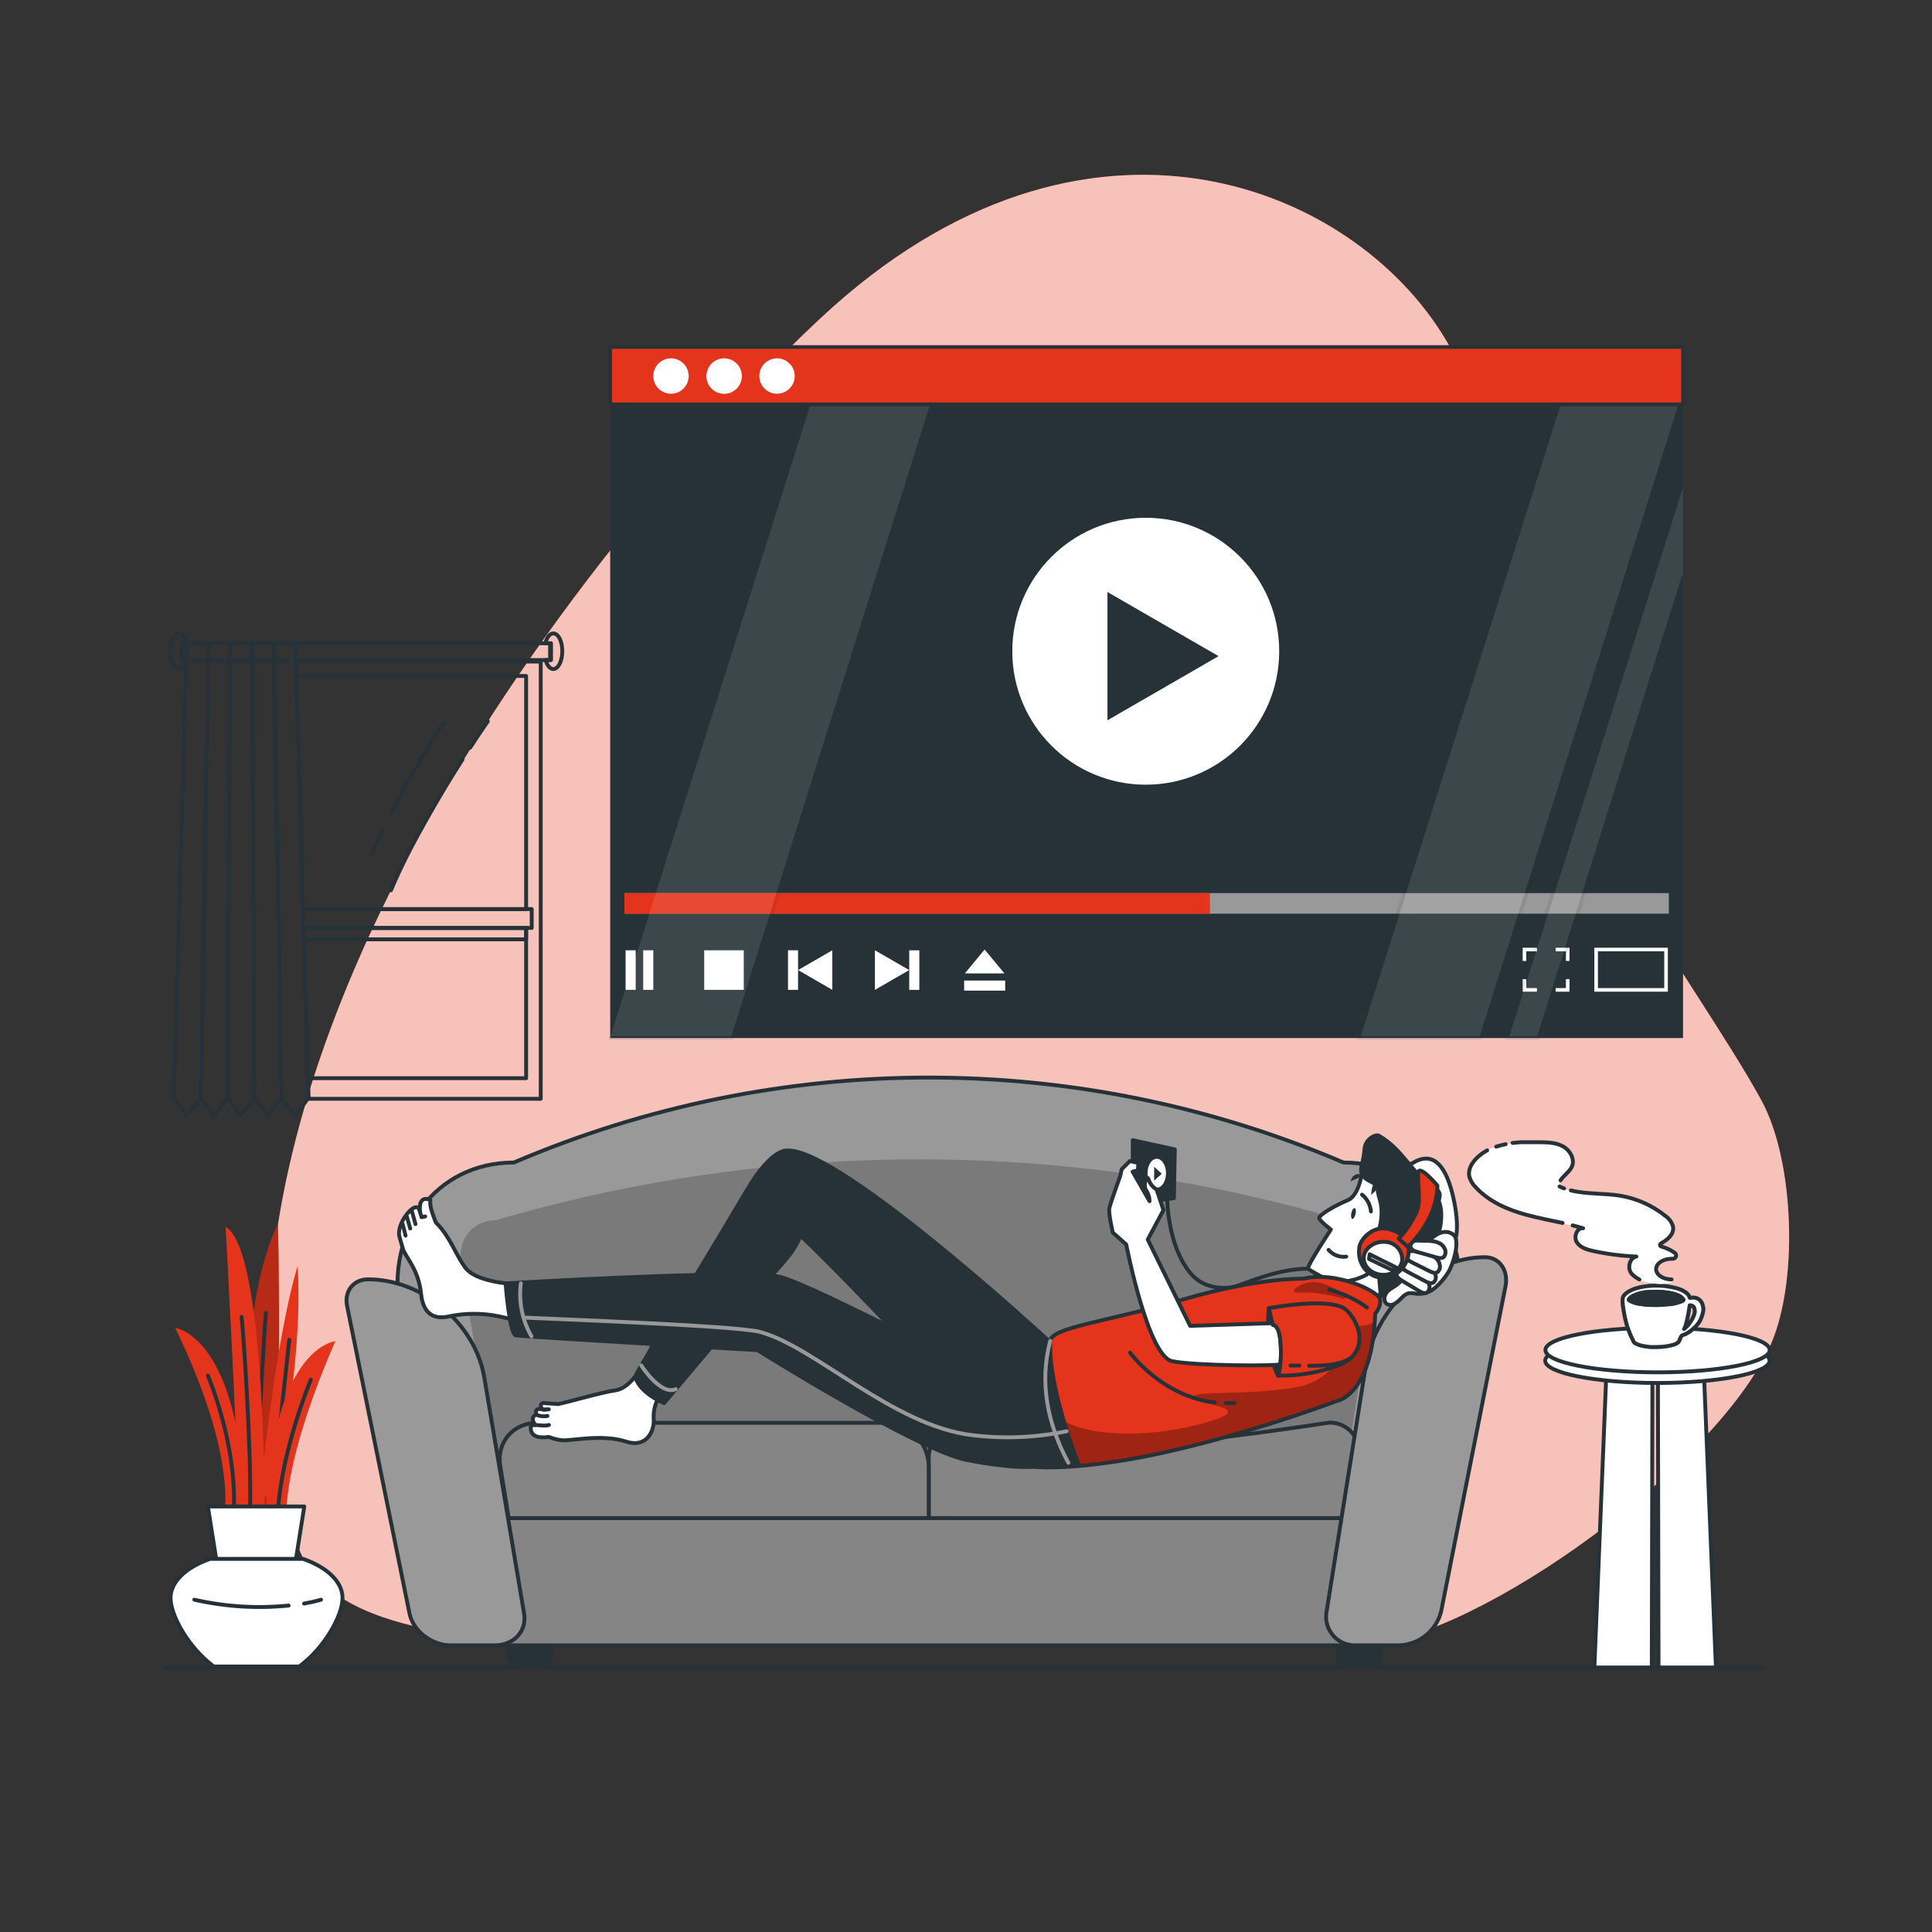 <?xml version="1.0" encoding="UTF-8"?>
<svg xmlns="http://www.w3.org/2000/svg" xmlns:xlink="http://www.w3.org/1999/xlink" width="500px" height="500px" viewBox="0 0 500 500" version="1.1">
<rect x="0" y="0" width="500" height="500" fill="#333333" stroke="none"/>
<defs>
<filter id="alpha" filterUnits="objectBoundingBox" x="0%" y="0%" width="100%" height="100%">
  <feColorMatrix type="matrix" in="SourceGraphic" values="0 0 0 0 1 0 0 0 0 1 0 0 0 0 1 0 0 0 1 0"/>
</filter>
<mask id="mask0">
  <g filter="url(#alpha)">
<rect x="0" y="0" width="500" height="500" style="fill:rgb(0%,0%,0%);fill-opacity:0.698;stroke:none;"/>
  </g>
</mask>
<clipPath id="clip1">
  <rect x="0" y="0" width="500" height="500"/>
</clipPath>
<g id="surface5" clip-path="url(#clip1)">
<path style=" stroke:none;fill-rule:nonzero;fill:rgb(100%,100%,100%);fill-opacity:1;" d="M 215.578 79.41 C 179 112.059 35 266.781 76.879 399.441 C 84.82 424.551 131.262 424.629 157.578 425.289 C 223.16 426.93 296.5 424.078 350.5 425.809 C 377.879 426.68 441.391 382.441 457.609 349.391 C 465.609 333.191 464.52 300.641 455.871 284.801 C 447.219 268.961 431 246.102 422.398 230.23 C 398.039 185.328 399.672 137.801 376.539 92.23 C 355.102 49.93 284.352 18.059 215.578 79.41 Z M 215.578 79.41 "/>
</g>
<mask id="mask1">
  <g filter="url(#alpha)">
<rect x="0" y="0" width="500" height="500" style="fill:rgb(0%,0%,0%);fill-opacity:0.2;stroke:none;"/>
  </g>
</mask>
<clipPath id="clip2">
  <rect x="0" y="0" width="500" height="500"/>
</clipPath>
<g id="surface8" clip-path="url(#clip2)">
<path style=" stroke:none;fill-rule:nonzero;fill:rgb(0%,0%,0%);fill-opacity:1;" d="M 64.199 395.289 C 64.199 395.289 59.898 341.09 71.941 316.801 C 71.941 316.801 73.23 366.039 70.219 395.289 Z M 64.199 395.289 "/>
</g>
<mask id="mask2">
  <g filter="url(#alpha)">
<rect x="0" y="0" width="500" height="500" style="fill:rgb(0%,0%,0%);fill-opacity:0.102;stroke:none;"/>
  </g>
</mask>
<clipPath id="clip3">
  <rect x="0" y="0" width="500" height="500"/>
</clipPath>
<g id="surface11" clip-path="url(#clip3)">
<path style="fill-rule:nonzero;fill:rgb(100%,100%,100%);fill-opacity:1;stroke-width:0.929;stroke-linecap:round;stroke-linejoin:round;stroke:rgb(14.902%,19.608%,21.961%);stroke-opacity:1;stroke-miterlimit:4;" d="M 209.77 104.629 L 241.18 104.629 L 189.621 268.648 L 157.859 268.648 "/>
</g>
<mask id="mask3">
  <g filter="url(#alpha)">
<rect x="0" y="0" width="500" height="500" style="fill:rgb(0%,0%,0%);fill-opacity:0.102;stroke:none;"/>
  </g>
</mask>
<clipPath id="clip4">
  <rect x="0" y="0" width="500" height="500"/>
</clipPath>
<g id="surface14" clip-path="url(#clip4)">
<path style="fill-rule:nonzero;fill:rgb(100%,100%,100%);fill-opacity:1;stroke-width:0.929;stroke-linecap:round;stroke-linejoin:round;stroke:rgb(14.902%,19.608%,21.961%);stroke-opacity:1;stroke-miterlimit:4;" d="M 351.531 268.648 L 403.441 104.629 L 434.852 104.629 L 383.289 268.648 Z M 351.531 268.648 "/>
</g>
<mask id="mask4">
  <g filter="url(#alpha)">
<rect x="0" y="0" width="500" height="500" style="fill:rgb(0%,0%,0%);fill-opacity:0.102;stroke:none;"/>
  </g>
</mask>
<clipPath id="clip5">
  <rect x="0" y="0" width="500" height="500"/>
</clipPath>
<g id="surface17" clip-path="url(#clip5)">
<path style="fill-rule:nonzero;fill:rgb(100%,100%,100%);fill-opacity:1;stroke-width:0.929;stroke-linecap:round;stroke-linejoin:round;stroke:rgb(14.902%,19.608%,21.961%);stroke-opacity:1;stroke-miterlimit:4;" d="M 435.57 124.59 L 401.852 231.141 L 400.172 236.461 L 397.23 245.738 L 394.531 254.289 L 389.98 268.648 L 398.16 268.648 L 405.359 245.738 L 408.27 236.461 L 409.941 231.141 L 435.57 149.609 "/>
</g>
<mask id="mask5">
  <g filter="url(#alpha)">
<rect x="0" y="0" width="500" height="500" style="fill:rgb(0%,0%,0%);fill-opacity:0.2;stroke:none;"/>
  </g>
</mask>
<clipPath id="clip6">
  <rect x="0" y="0" width="500" height="500"/>
</clipPath>
<g id="surface20" clip-path="url(#clip6)">
<path style=" stroke:none;fill-rule:nonzero;fill:rgb(0%,0%,0%);fill-opacity:1;" d="M 128.172 315.809 L 132.602 314.559 C 203.008 294.773 277.566 295.207 347.738 315.809 C 353.629 315.809 357.621 320.879 356.648 327.012 L 346.828 389.34 L 129.551 389.34 L 119.328 327 C 118.32 320.879 122.281 315.809 128.172 315.809 Z M 128.172 315.809 "/>
</g>
<clipPath id="clip7">
  <path d="M 263 330 L 358 330 L 358 380 L 263 380 Z M 263 330 "/>
</clipPath>
<clipPath id="clip8">
  <path d="M 345.82 362.629 C 345.82 362.629 313.57 374.82 287.102 378.488 C 278.102 379.738 271.828 379.988 267.102 379.578 C 263.191 366.359 262.871 356.23 263.5 349.488 C 266.188 348.418 268.965 347.586 271.801 347 C 272.25 343.461 286.441 342.109 306.109 336.328 C 325.781 330.551 337.301 330.93 337.301 330.93 C 346.121 328.879 356.211 334.18 357.02 335.93 C 357.828 337.68 355.898 340 355.898 340 C 355.16 361.371 345.82 362.629 345.82 362.629 Z M 345.82 362.629 "/>
</clipPath>
<mask id="mask6">
  <g filter="url(#alpha)">
<rect x="0" y="0" width="500" height="500" style="fill:rgb(0%,0%,0%);fill-opacity:0.302;stroke:none;"/>
  </g>
</mask>
<clipPath id="clip9">
  <rect x="0" y="0" width="500" height="500"/>
</clipPath>
<g id="surface23" clip-path="url(#clip9)">
<path style=" stroke:none;fill-rule:nonzero;fill:rgb(0%,0%,0%);fill-opacity:1;" d="M 274.91 367.129 C 276.57 369.578 289.988 373.559 309.531 368.809 C 329.07 364.059 307.879 363.5 308.531 361.648 C 309.18 359.801 322.371 361.219 335.309 359.051 C 348.25 356.879 349.68 342.66 352.309 343.051 C 354.941 343.441 356.859 340.051 358.531 343.32 C 360.852 347.98 376.328 323.91 379.781 324.898 C 381.09 325.281 381.449 326.719 381.398 328.359 C 377.93 340.359 358.398 356.09 358.398 356.09 C 353.621 364.09 345.801 362.66 345.801 362.66 C 345.801 362.66 313.551 374.852 287.078 378.52 C 284.488 378.879 282.078 379.16 279.961 379.359 L 279.16 379.031 C 277.359 374.559 276 370.621 274.91 367.129 Z M 274.91 367.129 "/>
</g>
<mask id="mask7">
  <g filter="url(#alpha)">
<rect x="0" y="0" width="500" height="500" style="fill:rgb(0%,0%,0%);fill-opacity:0.302;stroke:none;"/>
  </g>
</mask>
<clipPath id="clip10">
  <rect x="0" y="0" width="500" height="500"/>
</clipPath>
<g id="surface26" clip-path="url(#clip10)">
<path style=" stroke:none;fill-rule:nonzero;fill:rgb(0%,0%,0%);fill-opacity:1;" d="M 335.422 334.531 C 339.531 334.32 343.648 334.852 347.57 336.102 C 347.801 336.18 348.051 336.082 348.172 335.871 C 348.289 335.66 348.238 335.395 348.051 335.238 C 344.91 332.809 339.449 329.762 335.051 333.66 C 334.891 333.805 334.84 334.031 334.926 334.227 C 335.008 334.422 335.207 334.547 335.422 334.531 Z M 335.422 334.531 "/>
</g>
<mask id="mask8">
  <g filter="url(#alpha)">
<rect x="0" y="0" width="500" height="500" style="fill:rgb(0%,0%,0%);fill-opacity:0.8;stroke:none;"/>
  </g>
</mask>
<clipPath id="clip11">
  <rect x="0" y="0" width="500" height="500"/>
</clipPath>
<g id="surface29" clip-path="url(#clip11)">
<path style="fill-rule:nonzero;fill:rgb(100%,100%,100%);fill-opacity:1;stroke-width:1;stroke-linecap:round;stroke-linejoin:round;stroke:rgb(14.902%,19.608%,21.961%);stroke-opacity:1;stroke-miterlimit:4;" d="M 440.578 337.559 C 440.465 337.188 440.266 336.844 440 336.559 C 439.34 335.906 438.379 335.664 437.488 335.922 C 437.328 335.922 437.328 335.922 437.27 335.781 C 437.23 335.637 437.18 335.5 437.109 335.371 C 436.91 335.043 436.645 334.762 436.328 334.539 C 435.918 334.227 435.469 333.969 434.988 333.77 C 434.449 333.562 433.895 333.391 433.328 333.262 C 430.5 332.598 427.562 332.543 424.711 333.102 C 424.441 333.148 424.18 333.238 423.91 333.301 C 423.246 333.449 422.602 333.684 422 334 C 421.359 334.289 420.789 334.707 420.32 335.23 C 420.156 335.422 420.043 335.652 419.988 335.898 C 419.914 336.25 419.895 336.613 419.93 336.969 C 419.98 337.41 420 337.922 420.07 338.352 C 420.219 339.289 420.379 340.211 420.57 341.129 C 420.691 341.68 420.84 342.211 420.98 342.75 C 421.082 343.133 421.203 343.512 421.352 343.879 L 421.512 344.301 C 421.699 344.82 421.898 345.301 422.141 345.852 C 422.25 346.09 422.371 346.32 422.488 346.559 C 422.609 346.801 422.57 346.75 422.621 346.84 C 422.672 346.953 422.719 347.07 422.762 347.191 C 422.879 347.395 423.059 347.562 423.27 347.672 C 423.773 347.938 424.312 348.133 424.871 348.25 C 425.57 348.414 426.281 348.527 427 348.59 C 427.668 348.625 428.332 348.625 429 348.59 C 430.285 348.594 431.566 348.426 432.809 348.09 C 433.289 347.984 433.742 347.789 434.148 347.52 C 434.363 347.379 434.523 347.164 434.602 346.922 C 434.66 346.77 434.73 346.629 434.801 346.488 L 434.801 346.422 C 434.891 346.23 435.012 346.039 435.09 345.84 C 435.148 345.695 435.27 345.586 435.422 345.539 C 436.203 345.305 436.938 344.918 437.57 344.398 C 437.77 344.254 437.961 344.098 438.141 343.93 C 438.281 343.82 438.41 343.699 438.531 343.57 L 438.859 343.25 C 439.348 342.742 439.758 342.164 440.078 341.539 C 440.301 341.059 440.48 340.555 440.609 340.039 C 440.715 339.691 440.777 339.332 440.801 338.969 C 440.824 338.488 440.75 338.012 440.578 337.559 Z M 421.699 336.191 C 421.699 336.191 421.699 336.191 421.699 336.141 L 421.809 336.02 L 421.871 335.961 L 421.941 335.961 C 422.008 335.891 422.086 335.832 422.172 335.781 L 422.422 335.629 L 422.57 335.531 L 423 335.328 C 423.18 335.25 423.352 335.18 423.531 335.121 L 424.039 334.949 C 424.41 334.852 424.789 334.77 425.172 334.691 L 425.828 334.578 L 429.051 334.578 C 429.684 334.59 430.32 334.633 430.949 334.711 C 431.625 334.785 432.293 334.902 432.949 335.059 L 433.551 335.238 C 433.66 335.27 433.766 335.309 433.871 335.359 C 433.973 335.391 434.074 335.43 434.172 335.48 L 434.34 335.559 L 434.5 335.641 L 434.648 335.738 L 434.809 335.828 L 435 335.961 L 435.059 336.031 C 435.125 336.078 435.188 336.137 435.238 336.199 L 435.309 336.27 C 435.406 336.371 435.484 336.488 435.551 336.609 C 435.496 336.66 435.441 336.703 435.379 336.738 L 435.301 336.789 L 435.219 336.789 C 435.098 336.855 434.973 336.906 434.84 336.949 L 434.781 336.949 C 434.688 336.996 434.59 337.031 434.488 337.059 L 434.41 337.059 L 434.012 337.199 L 433.59 337.309 L 433.289 337.379 L 433.219 337.379 C 433.145 337.41 433.062 337.43 432.98 337.441 L 432.871 337.441 L 432.469 337.52 L 431.602 337.52 C 431.535 337.531 431.465 337.531 431.398 337.52 L 430.801 337.57 L 429.52 337.672 L 427.84 337.672 C 427.348 337.676 426.859 337.656 426.371 337.609 L 425.949 337.609 C 425.648 337.609 425.352 337.551 425.051 337.5 L 424.621 337.5 L 424.16 337.41 L 423.828 337.34 L 423.66 337.34 L 423.191 337.211 L 422.719 337.051 L 422.262 336.852 C 422.098 336.781 421.941 336.699 421.789 336.609 L 421.621 336.488 L 421.719 336.371 C 421.719 336.371 421.66 336.211 421.699 336.191 Z M 438.469 340.191 C 438.258 340.828 437.953 341.438 437.57 341.988 C 437.227 342.555 436.809 343.066 436.328 343.52 L 436 343.789 L 435.828 343.949 C 435.867 343.898 435.902 343.848 435.93 343.789 C 436.098 343.43 436.23 343.055 436.328 342.672 C 436.559 341.77 436.789 340.871 436.941 339.949 C 437.059 339.238 437.199 338.539 437.289 337.809 L 437.609 337.809 C 438.047 337.867 438.41 338.184 438.52 338.609 C 438.672 339.133 438.652 339.688 438.469 340.199 Z M 438.469 340.191 "/>
</g>
<mask id="mask9">
  <g filter="url(#alpha)">
<rect x="0" y="0" width="500" height="500" style="fill:rgb(0%,0%,0%);fill-opacity:0.698;stroke:none;"/>
  </g>
</mask>
<clipPath id="clip12">
  <rect x="0" y="0" width="500" height="500"/>
</clipPath>
<g id="surface32" clip-path="url(#clip12)">
<path style="fill-rule:nonzero;fill:rgb(100%,100%,100%);fill-opacity:1;stroke-width:1;stroke-linecap:round;stroke-linejoin:round;stroke:rgb(14.902%,19.608%,21.961%);stroke-opacity:1;stroke-miterlimit:4;" d="M 435.102 335.711 C 435.047 335.66 434.992 335.617 434.93 335.578 L 434.602 335.391 L 434.441 335.309 L 434.27 335.23 C 434.172 335.18 434.074 335.141 433.969 335.109 L 433.648 334.988 L 433.051 334.809 C 432.391 334.652 431.723 334.535 431.051 334.461 C 430.418 334.383 429.785 334.34 429.148 334.328 L 425.93 334.328 L 425.27 334.441 C 424.891 334.52 424.512 334.602 424.141 334.699 L 423.629 334.871 C 423.449 334.93 423.281 335 423.102 335.078 L 422.68 335.281 L 422.488 335.379 L 422.238 335.531 L 422.012 335.711 L 421.879 335.82 L 421.762 335.941 L 421.711 335.988 C 421.711 335.988 421.66 335.988 421.66 336.051 L 421.559 336.172 L 421.73 336.289 C 421.883 336.379 422.039 336.461 422.199 336.531 L 422.66 336.73 L 423.129 336.891 L 423.602 337.02 L 423.77 337.02 L 424.102 337.09 L 424.559 337.18 L 425 337.18 L 425.648 337.27 L 426.41 337.27 C 426.898 337.316 427.391 337.336 427.879 337.328 L 429.559 337.328 L 430.828 337.238 C 431.031 337.238 431.238 337.238 431.441 337.18 C 431.508 337.191 431.574 337.191 431.641 337.18 L 431.711 337.18 L 432.148 337.129 L 432.512 337.129 L 432.91 337.051 L 433.02 337.051 L 433.289 336.988 L 433.359 336.988 L 433.66 336.922 L 434.078 336.809 L 434.48 336.672 C 434.66 336.641 434.758 336.605 434.852 336.559 L 434.91 336.559 C 435.039 336.516 435.168 336.465 435.289 336.398 L 435.371 336.398 L 435.449 336.352 C 435.512 336.312 435.566 336.27 435.621 336.219 C 435.477 336.02 435.301 335.848 435.102 335.711 Z M 435.102 335.711 "/>
</g>
<mask id="mask10">
  <g filter="url(#alpha)">
<rect x="0" y="0" width="500" height="500" style="fill:rgb(0%,0%,0%);fill-opacity:0.8;stroke:none;"/>
  </g>
</mask>
<clipPath id="clip13">
  <rect x="0" y="0" width="500" height="500"/>
</clipPath>
<g id="surface35" clip-path="url(#clip13)">
<path style=" stroke:none;fill-rule:nonzero;fill:rgb(100%,100%,100%);fill-opacity:1;" d="M 433.43 324.352 C 432.359 323.582 431.156 323.016 429.879 322.68 C 429.711 322.633 429.59 322.488 429.57 322.316 C 429.551 322.141 429.637 321.973 429.789 321.891 C 431.602 320.891 433.27 319.43 432.93 317.5 C 432.605 316.379 431.898 315.406 430.93 314.75 C 427.594 312.074 423.633 310.289 419.422 309.559 C 414.141 308.66 408.469 309.41 403.621 307.16 C 403 305.16 405.781 303.969 406.73 302.16 C 407.68 300.352 406.48 297.891 404.672 296.82 C 402.859 295.75 400.672 295.691 398.539 295.648 C 397.629 295.648 396.699 295.648 395.762 295.648 L 394.059 295.648 C 393.621 295.648 393.18 295.648 392.738 295.73 L 391.738 295.828 C 391.051 295.898 390.359 296 389.68 296.129 C 389.34 296.199 389 296.27 388.68 296.359 C 388.531 296.387 388.383 296.422 388.238 296.469 C 388.016 296.52 387.797 296.586 387.578 296.66 C 386.488 296.98 385.438 297.434 384.449 298 C 384.18 298.152 383.922 298.316 383.672 298.5 C 383.461 298.641 383.262 298.789 383.07 298.949 C 382.762 299.184 382.465 299.438 382.191 299.711 C 380.891 300.949 379.852 302.711 380.191 304.469 C 380.465 305.551 381.035 306.535 381.84 307.309 C 385.262 311.031 390.102 313.121 394.969 314.461 C 399.84 315.801 404.871 316.461 409.711 317.93 C 408.07 317.75 407.191 320.148 408.07 321.539 C 408.949 322.93 410.699 323.461 412.309 323.809 C 415.988 324.609 419.73 325.09 423.488 325.238 C 421.641 325.578 421.199 328.309 422.352 329.789 C 423.5 331.27 425.512 331.789 427.352 332.031 C 428.898 332.352 430.492 332.352 432.039 332.031 C 432.801 331.828 433.16 331.16 432.621 331.16 C 430.43 331.16 428.621 329.961 428.621 328.488 C 428.621 327.02 430.398 325.809 432.621 325.809 L 432.922 325.809 C 433.25 325.781 433.535 325.559 433.645 325.242 C 433.754 324.93 433.672 324.582 433.43 324.352 Z M 433.43 324.352 "/>
</g>
</defs>
<g id="surface1">
<path style=" stroke:none;fill-rule:nonzero;fill:rgb(89.412%,20.392%,10.588%);fill-opacity:1;" d="M 215.578 79.41 C 179 112.059 35 266.781 76.879 399.441 C 84.82 424.551 131.262 424.629 157.578 425.289 C 223.16 426.93 296.5 424.078 350.5 425.809 C 377.879 426.68 441.391 382.441 457.609 349.391 C 465.609 333.191 464.52 300.641 455.871 284.801 C 447.219 268.961 431 246.102 422.398 230.23 C 398.039 185.328 399.672 137.801 376.539 92.23 C 355.102 49.93 284.352 18.059 215.578 79.41 Z M 215.578 79.41 "/>
<use xlink:href="#surface5" mask="url(#mask0)"/>
<path style=" stroke:none;fill-rule:nonzero;fill:rgb(89.412%,20.392%,10.588%);fill-opacity:1;" d="M 64.199 395.289 C 64.199 395.289 59.898 341.09 71.941 316.801 C 71.941 316.801 73.23 366.039 70.219 395.289 Z M 64.199 395.289 "/>
<use xlink:href="#surface8" mask="url(#mask1)"/>
<path style=" stroke:none;fill-rule:nonzero;fill:rgb(89.412%,20.392%,10.588%);fill-opacity:1;" d="M 57.871 392.891 C 57.871 392.891 62 378 45.34 343.648 C 45.34 343.648 62.602 345.648 63.461 392.891 Z M 57.871 392.891 "/>
<path style=" stroke:none;fill-rule:nonzero;fill:rgb(89.412%,20.392%,10.588%);fill-opacity:1;" d="M 67.199 387.91 C 67.199 387.91 70.922 347.91 77.012 327.691 C 77.012 327.691 79.172 352.371 70.289 386.691 Z M 67.199 387.91 "/>
<path style="fill:none;stroke-width:1;stroke-linecap:round;stroke-linejoin:round;stroke:rgb(14.902%,19.608%,21.961%);stroke-opacity:1;stroke-miterlimit:4;" d="M 74.871 346.738 C 70.301 389 70 390 70 389.84 "/>
<path style=" stroke:none;fill-rule:nonzero;fill:rgb(89.412%,20.392%,10.588%);fill-opacity:1;" d="M 74.281 395.68 C 74.281 395.68 71.391 382.48 86.77 347.121 C 86.77 347.121 69.551 348.469 68.691 395.68 Z M 74.281 395.68 "/>
<path style="fill:none;stroke-width:1;stroke-linecap:round;stroke-linejoin:round;stroke:rgb(14.902%,19.608%,21.961%);stroke-opacity:1;stroke-miterlimit:4;" d="M 68.82 339.77 C 68.5 342.941 66.93 368.289 66.281 389.871 "/>
<path style=" stroke:none;fill-rule:nonzero;fill:rgb(89.412%,20.392%,10.588%);fill-opacity:1;" d="M 68.5 395.68 C 68.5 395.68 69.109 323.352 58.398 317.512 C 58.398 317.512 62.02 383.609 61.77 395.289 Z M 68.5 395.68 "/>
<path style="fill:none;stroke-width:1;stroke-linecap:round;stroke-linejoin:round;stroke:rgb(14.902%,19.608%,21.961%);stroke-opacity:1;stroke-miterlimit:4;" d="M 62.512 340.828 C 62.93 343.648 65.039 374.5 64.738 389.828 "/>
<path style="fill:none;stroke-width:1;stroke-linecap:round;stroke-linejoin:round;stroke:rgb(14.902%,19.608%,21.961%);stroke-opacity:1;stroke-miterlimit:4;" d="M 53.801 356 C 53.801 356 61.059 372.941 60.551 389.809 "/>
<path style="fill:none;stroke-width:1;stroke-linecap:round;stroke-linejoin:round;stroke:rgb(14.902%,19.608%,21.961%);stroke-opacity:1;stroke-miterlimit:4;" d="M 80.441 357.078 C 80.441 357.078 73.328 374.078 72.02 389.871 "/>
<path style="fill-rule:nonzero;fill:rgb(100%,100%,100%);fill-opacity:1;stroke-width:1;stroke-linecap:round;stroke-linejoin:round;stroke:rgb(14.902%,19.608%,21.961%);stroke-opacity:1;stroke-miterlimit:4;" d="M 72.398 430.039 L 60.148 430.039 L 53.801 389.871 L 78.75 389.871 Z M 72.398 430.039 "/>
<path style="fill-rule:nonzero;fill:rgb(100%,100%,100%);fill-opacity:1;stroke-width:1;stroke-linecap:round;stroke-linejoin:round;stroke:rgb(14.902%,19.608%,21.961%);stroke-opacity:1;stroke-miterlimit:4;" d="M 54.391 403.43 L 78.391 403.43 C 84.559 405.559 88.648 409.301 88.648 413.551 C 88.648 418.02 84.141 426.328 77.449 431.289 L 55.328 431.289 C 48.648 426.289 44.141 418.02 44.141 413.551 C 44.141 409.301 48.23 405.559 54.391 403.43 Z M 54.391 403.43 "/>
<path style="fill-rule:nonzero;fill:rgb(100%,100%,100%);fill-opacity:1;stroke-width:1;stroke-linecap:round;stroke-linejoin:round;stroke:rgb(14.902%,19.608%,21.961%);stroke-opacity:1;stroke-miterlimit:4;" d="M 78.691 415 C 80.141 414.75 81.609 414.43 83.078 414 "/>
<path style="fill-rule:nonzero;fill:rgb(100%,100%,100%);fill-opacity:1;stroke-width:1;stroke-linecap:round;stroke-linejoin:round;stroke:rgb(14.902%,19.608%,21.961%);stroke-opacity:1;stroke-miterlimit:4;" d="M 50.289 414 C 58.289 415.824 66.535 416.336 74.699 415.512 "/>
<path style="fill:none;stroke-width:1;stroke-linecap:round;stroke-linejoin:round;stroke:rgb(14.902%,19.608%,21.961%);stroke-opacity:1;stroke-miterlimit:4;" d="M 72.852 284.172 L 72.66 284.41 L 73 284.41 Z M 58.922 284.172 L 58.73 284.41 L 59.102 284.41 Z M 65.922 284.172 L 65.73 284.41 L 66.102 284.41 Z M 76.629 171.172 L 76.738 174.898 L 78.461 235.262 L 137.602 235.262 L 137.602 240.141 L 78.602 240.141 L 78.68 243.059 L 79.68 278.988 L 79.828 284.129 L 79.648 284.371 L 139.941 284.371 L 139.941 171.211 Z M 76.629 171.172 "/>
<path style="fill:none;stroke-width:1;stroke-linecap:round;stroke-linejoin:round;stroke:rgb(14.902%,19.608%,21.961%);stroke-opacity:1;stroke-miterlimit:4;" d="M 136.16 174.941 L 136.16 235.301 L 78.422 235.301 L 76.699 174.941 Z M 136.16 174.941 "/>
<path style="fill:none;stroke-width:1;stroke-linecap:round;stroke-linejoin:round;stroke:rgb(14.902%,19.608%,21.961%);stroke-opacity:1;stroke-miterlimit:4;" d="M 136.16 240.18 L 136.16 279.031 L 79.66 279.031 L 78.641 243.102 L 78.559 240.18 Z M 136.16 240.18 "/>
<path style="fill:none;stroke-width:1;stroke-linecap:round;stroke-linejoin:round;stroke:rgb(14.902%,19.608%,21.961%);stroke-opacity:1;stroke-miterlimit:4;" d="M 136.16 240.191 L 136.16 243.102 L 78.641 243.102 "/>
<path style="fill:none;stroke-width:1;stroke-linecap:round;stroke-linejoin:round;stroke:rgb(14.902%,19.608%,21.961%);stroke-opacity:1;stroke-miterlimit:4;" d="M 48.352 166.48 L 48.23 170.82 L 46.961 170.82 L 46.961 166.48 Z M 48.352 166.48 "/>
<path style="fill:none;stroke-width:1;stroke-linecap:round;stroke-linejoin:round;stroke:rgb(14.902%,19.608%,21.961%);stroke-opacity:1;stroke-miterlimit:4;" d="M 142.371 166.48 L 142.371 170.82 L 76.578 170.82 L 76.461 166.48 Z M 142.371 166.48 "/>
<path style="fill:none;stroke-width:1;stroke-linecap:round;stroke-linejoin:round;stroke:rgb(14.902%,19.608%,21.961%);stroke-opacity:1;stroke-miterlimit:4;" d="M 48.441 166.48 C 48.418 166.391 48.391 166.297 48.359 166.211 C 47.969 164.852 47.219 163.93 46.359 163.93 C 45.078 163.93 44.039 165.988 44.039 168.539 C 44.039 171.09 45.039 173.148 46.359 173.148 C 47.109 173.148 47.781 172.43 48.199 171.32 L 45 284.172 L 48.281 288.738 L 52 284.172 L 53.941 170.82 L 54.02 166.48 Z M 47 170.82 L 47 166.48 L 48.391 166.48 L 48.27 170.82 Z M 47 170.82 "/>
<path style="fill:none;stroke-width:1;stroke-linecap:round;stroke-linejoin:round;stroke:rgb(14.902%,19.608%,21.961%);stroke-opacity:1;stroke-miterlimit:4;" d="M 48.211 171.309 L 48.23 170.82 "/>
<path style="fill:none;stroke-width:1;stroke-linecap:round;stroke-linejoin:round;stroke:rgb(14.902%,19.608%,21.961%);stroke-opacity:1;stroke-miterlimit:4;" d="M 59.59 166.48 L 59.559 170.82 L 59.559 171.211 L 58.922 284.172 L 58.73 284.41 L 55.281 288.738 L 51.949 284.172 L 53.891 170.82 L 53.969 166.48 Z M 59.59 166.48 "/>
<path style="fill:none;stroke-width:1;stroke-linecap:round;stroke-linejoin:round;stroke:rgb(14.902%,19.608%,21.961%);stroke-opacity:1;stroke-miterlimit:4;" d="M 65.879 284.172 L 65.691 284.41 L 62.301 288.738 L 59.102 284.41 L 58.922 284.172 L 59.559 171.211 L 59.559 170.82 L 59.59 166.48 L 65.211 166.48 L 65.238 170.82 L 65.238 171.211 L 65.262 174.941 L 65.602 235.301 L 65.629 240.18 L 65.648 243.102 L 65.852 279.031 Z M 65.879 284.172 "/>
<path style="fill:none;stroke-width:1;stroke-linecap:round;stroke-linejoin:round;stroke:rgb(14.902%,19.608%,21.961%);stroke-opacity:1;stroke-miterlimit:4;" d="M 72.852 284.172 L 72.66 284.41 L 69.32 288.738 L 66.059 284.41 L 65.879 284.172 L 65.852 279.031 L 65.648 243.102 L 65.629 240.18 L 65.602 235.301 L 65.262 174.941 L 65.238 171.211 L 65.238 170.82 L 65.211 166.48 L 70.828 166.48 L 70.91 170.82 L 70.91 171.211 L 70.98 174.941 L 72.012 235.301 L 72.102 240.18 L 72.148 243.102 L 72.762 279.031 Z M 72.852 284.172 "/>
<path style="fill:none;stroke-width:1;stroke-linecap:round;stroke-linejoin:round;stroke:rgb(14.902%,19.608%,21.961%);stroke-opacity:1;stroke-miterlimit:4;" d="M 79.809 284.172 L 79.629 284.41 L 76.34 288.738 L 73.031 284.41 L 72.852 284.172 L 72.762 279.031 L 72.148 243.102 L 72.102 240.18 L 72.012 235.301 L 70.98 174.941 L 70.91 171.211 L 70.91 170.82 L 70.828 166.48 L 76.461 166.48 L 76.578 170.82 L 76.59 171.211 L 76.699 174.941 L 78.422 235.301 L 78.559 240.18 L 78.641 243.102 L 79.66 279.031 Z M 79.809 284.172 "/>
<path style=" stroke:none;fill-rule:nonzero;fill:rgb(14.902%,19.608%,21.961%);fill-opacity:1;" d="M 75.109 171.648 L 49.57 171.648 L 49.621 170.469 L 75.07 170.469 Z M 75.109 171.648 "/>
<path style="fill:none;stroke-width:1;stroke-linecap:round;stroke-linejoin:round;stroke:rgb(14.902%,19.608%,21.961%);stroke-opacity:1;stroke-miterlimit:4;" d="M 119.738 196.48 C 114.102 205.289 106.102 218.621 101.172 230.422 "/>
<path style="fill:none;stroke-width:1;stroke-linecap:round;stroke-linejoin:round;stroke:rgb(14.902%,19.608%,21.961%);stroke-opacity:1;stroke-miterlimit:4;" d="M 99.051 214.66 C 98.051 216.828 97.051 218.98 96.141 221.09 "/>
<path style="fill:none;stroke-width:1;stroke-linecap:round;stroke-linejoin:round;stroke:rgb(14.902%,19.608%,21.961%);stroke-opacity:1;stroke-miterlimit:4;" d="M 114.719 187.148 C 110.719 193.359 105.59 201.828 101.172 210.41 "/>
<path style="fill:none;stroke-width:1;stroke-linecap:round;stroke-linejoin:round;stroke:rgb(14.902%,19.608%,21.961%);stroke-opacity:1;stroke-miterlimit:4;" d="M 126.262 186.66 C 126.262 186.66 124.43 189.27 121.691 193.469 "/>
<path style="fill:none;stroke-width:1;stroke-linecap:round;stroke-linejoin:round;stroke:rgb(14.902%,19.608%,21.961%);stroke-opacity:1;stroke-miterlimit:4;" d="M 142.609 170.82 L 141.199 170.82 C 141.59 172.211 142.34 173.148 143.199 173.148 C 144.48 173.148 145.52 171.078 145.52 168.539 C 145.52 166 144.52 163.93 143.199 163.93 C 142.289 163.93 141.512 164.93 141.129 166.48 L 142.609 166.48 Z M 142.609 170.82 "/>
<path style=" stroke:none;fill-rule:nonzero;fill:rgb(14.902%,19.608%,21.961%);fill-opacity:1;" d="M 157.922 104.629 L 435.57 104.629 L 435.57 268.648 L 157.922 268.648 Z M 157.922 104.629 "/>
<path style=" stroke:none;fill-rule:nonzero;fill:rgb(100%,100%,100%);fill-opacity:1;" d="M 331.059 168.539 C 331.059 149.465 315.598 134 296.52 134 C 277.445 134 261.98 149.465 261.98 168.539 C 261.98 187.617 277.445 203.078 296.52 203.078 C 315.598 203.078 331.059 187.617 331.059 168.539 Z M 331.059 168.539 "/>
<path style=" stroke:none;fill-rule:nonzero;fill:rgb(14.902%,19.608%,21.961%);fill-opacity:1;" d="M 315.359 169.809 L 286.609 153.211 L 286.609 186.41 Z M 315.359 169.809 "/>
<path style=" stroke:none;fill-rule:nonzero;fill:rgb(60%,60%,60%);fill-opacity:1;" d="M 161.602 231.141 L 431.898 231.141 L 431.898 236.461 L 161.602 236.461 Z M 161.602 231.141 "/>
<path style=" stroke:none;fill-rule:nonzero;fill:rgb(89.412%,20.392%,10.588%);fill-opacity:1;" d="M 161.602 231.141 L 313.121 231.141 L 313.121 236.461 L 161.602 236.461 Z M 161.602 231.141 "/>
<path style=" stroke:none;fill-rule:nonzero;fill:rgb(100%,100%,100%);fill-opacity:1;" d="M 161.898 245.93 L 164.512 245.93 L 164.512 256.172 L 161.898 256.172 Z M 161.898 245.93 "/>
<path style=" stroke:none;fill-rule:nonzero;fill:rgb(100%,100%,100%);fill-opacity:1;" d="M 166.461 245.93 L 169.07 245.93 L 169.07 256.172 L 166.461 256.172 Z M 166.461 245.93 "/>
<path style=" stroke:none;fill-rule:nonzero;fill:rgb(100%,100%,100%);fill-opacity:1;" d="M 182.25 245.93 L 192.488 245.93 L 192.488 256.172 L 182.25 256.172 Z M 182.25 245.93 "/>
<path style=" stroke:none;fill-rule:nonzero;fill:rgb(100%,100%,100%);fill-opacity:1;" d="M 206.539 251.051 L 215.41 245.93 L 215.41 256.18 Z M 206.539 251.051 "/>
<path style=" stroke:none;fill-rule:nonzero;fill:rgb(100%,100%,100%);fill-opacity:1;" d="M 203.93 245.93 L 206.539 245.93 L 206.539 256.172 L 203.93 256.172 Z M 203.93 245.93 "/>
<path style=" stroke:none;fill-rule:nonzero;fill:rgb(100%,100%,100%);fill-opacity:1;" d="M 235.301 251.051 L 226.43 245.93 L 226.43 256.18 Z M 235.301 251.051 "/>
<path style=" stroke:none;fill-rule:nonzero;fill:rgb(100%,100%,100%);fill-opacity:1;" d="M 237.922 256.18 L 235.309 256.18 L 235.309 245.941 L 237.922 245.941 Z M 237.922 256.18 "/>
<path style=" stroke:none;fill-rule:nonzero;fill:rgb(100%,100%,100%);fill-opacity:1;" d="M 254.82 245.738 L 249.699 251.922 L 259.949 251.922 Z M 254.82 245.738 "/>
<path style=" stroke:none;fill-rule:nonzero;fill:rgb(100%,100%,100%);fill-opacity:1;" d="M 260.141 253.762 L 260.141 256.371 L 249.52 256.371 L 249.52 253.762 Z M 260.141 253.762 "/>
<path style="fill:none;stroke-width:0.929;stroke-linecap:butt;stroke-linejoin:miter;stroke:rgb(100%,100%,100%);stroke-opacity:1;stroke-miterlimit:10;" d="M 413.078 245.738 L 431.172 245.738 L 431.172 256.18 L 413.078 256.18 Z M 413.078 245.738 "/>
<path style="fill:none;stroke-width:0.929;stroke-linecap:butt;stroke-linejoin:miter;stroke:rgb(100%,100%,100%);stroke-opacity:1;stroke-miterlimit:10;" d="M 397.762 256.18 L 394.531 256.18 L 394.531 253.391 "/>
<path style="fill:none;stroke-width:0.929;stroke-linecap:butt;stroke-linejoin:miter;stroke:rgb(100%,100%,100%);stroke-opacity:1;stroke-miterlimit:10;" d="M 405.719 253.391 L 405.719 256.18 L 402.609 256.18 "/>
<path style="fill:none;stroke-width:0.929;stroke-linecap:butt;stroke-linejoin:miter;stroke:rgb(100%,100%,100%);stroke-opacity:1;stroke-miterlimit:10;" d="M 402.609 245.738 L 405.719 245.738 L 405.719 248.691 "/>
<path style="fill:none;stroke-width:0.929;stroke-linecap:butt;stroke-linejoin:miter;stroke:rgb(100%,100%,100%);stroke-opacity:1;stroke-miterlimit:10;" d="M 394.531 248.691 L 394.531 245.738 L 397.762 245.738 "/>
<use xlink:href="#surface11" mask="url(#mask2)"/>
<use xlink:href="#surface14" mask="url(#mask3)"/>
<use xlink:href="#surface17" mask="url(#mask4)"/>
<path style="fill-rule:nonzero;fill:rgb(89.412%,20.392%,10.588%);fill-opacity:1;stroke-width:0.929;stroke-linecap:round;stroke-linejoin:round;stroke:rgb(14.902%,19.608%,21.961%);stroke-opacity:1;stroke-miterlimit:4;" d="M 157.922 89.801 L 435.57 89.801 L 435.57 104.629 L 157.922 104.629 Z M 157.922 89.801 "/>
<path style=" stroke:none;fill-rule:nonzero;fill:rgb(100%,100%,100%);fill-opacity:1;" d="M 178.23 97.32 C 178.23 94.789 176.18 92.738 173.648 92.738 C 171.121 92.738 169.07 94.789 169.07 97.32 C 169.07 99.848 171.121 101.898 173.648 101.898 C 176.18 101.898 178.23 99.848 178.23 97.32 Z M 178.23 97.32 "/>
<path style=" stroke:none;fill-rule:nonzero;fill:rgb(100%,100%,100%);fill-opacity:1;" d="M 192 97.32 C 192.004 99.855 189.953 101.918 187.418 101.922 C 184.879 101.922 182.82 99.871 182.82 97.332 C 182.816 94.797 184.875 92.738 187.41 92.738 C 189.941 92.738 191.996 94.789 192 97.32 Z M 192 97.32 "/>
<path style=" stroke:none;fill-rule:nonzero;fill:rgb(100%,100%,100%);fill-opacity:1;" d="M 205.672 97.32 C 205.672 99.848 203.621 101.898 201.09 101.898 C 198.559 101.898 196.512 99.848 196.512 97.32 C 196.512 94.789 198.559 92.738 201.09 92.738 C 203.621 92.738 205.672 94.789 205.672 97.32 Z M 205.672 97.32 "/>
<path style="fill-rule:nonzero;fill:rgb(60%,60%,60%);fill-opacity:1;stroke-width:1;stroke-linecap:round;stroke-linejoin:round;stroke:rgb(14.902%,19.608%,21.961%);stroke-opacity:1;stroke-miterlimit:4;" d="M 116.84 393.352 L 363.84 393.352 L 377.121 339.48 C 380.961 318.629 367.871 300.859 347.691 300.859 C 279.121 271.539 201.539 271.539 132.969 300.859 C 112.789 300.859 99.699 318.629 103.539 339.48 Z M 116.84 393.352 "/>
<use xlink:href="#surface20" mask="url(#mask5)"/>
<path style="fill-rule:nonzero;fill:rgb(14.902%,19.608%,21.961%);fill-opacity:1;stroke-width:1;stroke-linecap:round;stroke-linejoin:round;stroke:rgb(14.902%,19.608%,21.961%);stroke-opacity:1;stroke-miterlimit:4;" d="M 347.672 431.191 L 355.488 431.191 C 356.238 431.191 356.98 430.191 357.281 428.73 L 357.891 425.809 L 346.07 425.809 L 346.238 428.73 C 346.328 430.18 346.922 431.191 347.672 431.191 Z M 347.672 431.191 "/>
<path style="fill-rule:nonzero;fill:rgb(14.902%,19.608%,21.961%);fill-opacity:1;stroke-width:1;stroke-linecap:round;stroke-linejoin:round;stroke:rgb(14.902%,19.608%,21.961%);stroke-opacity:1;stroke-miterlimit:4;" d="M 141.172 431.191 L 133.352 431.191 C 132.602 431.191 131.859 430.191 131.551 428.73 L 130.949 425.809 L 142.77 425.809 L 142.602 428.73 C 142.512 430.18 141.922 431.191 141.172 431.191 Z M 141.172 431.191 "/>
<path style="fill-rule:nonzero;fill:rgb(52.157%,52.157%,52.157%);fill-opacity:1;stroke-width:1;stroke-linecap:round;stroke-linejoin:round;stroke:rgb(14.902%,19.608%,21.961%);stroke-opacity:1;stroke-miterlimit:4;" d="M 122.809 425.809 L 357.891 425.809 L 363.949 392.879 L 116.75 392.879 Z M 122.809 425.809 "/>
<path style="fill-rule:nonzero;fill:rgb(52.157%,52.157%,52.157%);fill-opacity:1;stroke-width:1;stroke-linecap:round;stroke-linejoin:round;stroke:rgb(14.902%,19.608%,21.961%);stroke-opacity:1;stroke-miterlimit:4;" d="M 240.352 392.879 L 349.051 392.879 L 351.59 377.191 C 352.043 374.918 351.43 372.562 349.918 370.805 C 348.41 369.047 346.176 368.082 343.859 368.191 C 343.859 368.191 308.031 373.719 296.25 373.719 C 284.469 373.719 249.531 368.191 249.531 368.191 C 244.508 368.141 240.398 372.168 240.352 377.191 Z M 240.352 392.879 "/>
<path style="fill-rule:nonzero;fill:rgb(52.157%,52.157%,52.157%);fill-opacity:1;stroke-width:1;stroke-linecap:round;stroke-linejoin:round;stroke:rgb(14.902%,19.608%,21.961%);stroke-opacity:1;stroke-miterlimit:4;" d="M 131.648 392.879 L 240.352 392.879 L 240.352 379.398 C 240.25 373.152 235.129 368.16 228.879 368.219 L 139.129 368.219 C 132.801 368.219 128.48 373.219 129.469 379.398 Z M 131.648 392.879 "/>
<path style="fill-rule:nonzero;fill:rgb(60%,60%,60%);fill-opacity:1;stroke-width:1;stroke-linecap:round;stroke-linejoin:round;stroke:rgb(14.902%,19.608%,21.961%);stroke-opacity:1;stroke-miterlimit:4;" d="M 128 425.809 L 116.641 425.809 C 111.699 425.809 106.93 422.141 105.98 417.57 L 89.828 338 C 89.039 334.199 91.461 331.09 95.238 331.09 C 109.59 331.09 123.121 342.75 125.359 356.621 L 135.641 417.621 C 136.379 422.141 133 425.809 128 425.809 Z M 128 425.809 "/>
<path style="fill-rule:nonzero;fill:rgb(60%,60%,60%);fill-opacity:1;stroke-width:1;stroke-linecap:round;stroke-linejoin:round;stroke:rgb(14.902%,19.608%,21.961%);stroke-opacity:1;stroke-miterlimit:4;" d="M 350.859 425.809 L 362.23 425.809 C 367.426 425.586 371.832 421.926 373 416.859 L 389.602 333 C 390.48 328.801 388.09 325.359 384.27 325.359 C 369.77 325.359 355.922 338.262 353.449 353.551 L 343.352 416.852 C 342.871 419.082 343.449 421.414 344.918 423.164 C 346.383 424.914 348.578 425.891 350.859 425.809 Z M 350.859 425.809 "/>
<path style="fill-rule:nonzero;fill:rgb(100%,100%,100%);fill-opacity:1;stroke-width:1;stroke-linecap:round;stroke-linejoin:round;stroke:rgb(14.902%,19.608%,21.961%);stroke-opacity:1;stroke-miterlimit:4;" d="M 348.43 343.922 C 353.309 332.969 359.469 322.637 366.789 313.141 C 367.008 312.789 367.34 312.523 367.73 312.391 C 368.297 312.363 368.84 312.617 369.18 313.07 C 374.18 317.898 369.18 320.66 371.32 327.25 C 372.004 326.41 372.941 325.812 373.988 325.539 C 375.824 325 376.918 323.121 376.48 321.262 C 376.48 321.262 377.859 318.602 376.359 311.059 C 374.41 301.301 370.91 298.43 366.602 300.441 C 362.305 302.645 358.43 305.586 355.148 309.129 C 352.25 312.309 338.34 331.969 335.301 339.078 C 334.688 340.648 334.723 342.395 335.391 343.941 C 335.965 345.016 336.887 345.867 338 346.359 C 339.809 347.238 341.867 347.461 343.82 346.98 C 345.75 346.512 347.621 345.738 348.43 343.922 Z M 348.43 343.922 "/>
<path style="fill-rule:nonzero;fill:rgb(100%,100%,100%);fill-opacity:1;stroke-width:1;stroke-linecap:round;stroke-linejoin:round;stroke:rgb(14.902%,19.608%,21.961%);stroke-opacity:1;stroke-miterlimit:4;" d="M 346.422 332.691 C 344.422 331.691 339 328.879 338.539 328.328 C 338.078 327.781 344.441 318.191 344.441 318.191 C 344.441 318.191 340.969 315.648 341.441 315.02 C 342.238 313.82 346.121 311.73 348.879 310.57 C 351.641 309.41 352.48 303.629 352.48 303.629 C 352.48 303.629 362.301 308.031 362.801 308.469 C 363.301 308.91 367.801 310.859 368.238 311.148 C 368.68 311.441 369.699 326.59 363.352 330.031 C 360.77 331.395 358.602 333.426 357.07 335.91 C 353.828 334 350.176 332.895 346.422 332.691 Z M 346.422 332.691 "/>
<path style="fill-rule:nonzero;fill:rgb(14.902%,19.608%,21.961%);fill-opacity:1;stroke-width:1;stroke-linecap:round;stroke-linejoin:round;stroke:rgb(14.902%,19.608%,21.961%);stroke-opacity:1;stroke-miterlimit:4;" d="M 353.762 329.852 C 352.273 330.656 350.668 331.215 349 331.5 "/>
<path style="fill:none;stroke-width:1;stroke-linecap:round;stroke-linejoin:round;stroke:rgb(14.902%,19.608%,21.961%);stroke-opacity:1;stroke-miterlimit:4;" d="M 352.488 309.172 C 353.816 310.25 354.648 311.824 354.801 313.531 "/>
<path style="fill:none;stroke-width:1;stroke-linecap:round;stroke-linejoin:round;stroke:rgb(14.902%,19.608%,21.961%);stroke-opacity:1;stroke-miterlimit:4;" d="M 343.828 323.469 C 344.969 324.781 346.688 325.441 348.41 325.219 "/>
<path style=" stroke:none;fill-rule:nonzero;fill:rgb(14.902%,19.608%,21.961%);fill-opacity:1;" d="M 350.82 314.172 C 350.648 314.941 350.27 315.512 349.969 315.441 C 349.672 315.371 349.559 314.699 349.73 313.93 C 349.898 313.16 350.281 312.602 350.578 312.66 C 350.879 312.719 351 313.398 350.82 314.172 Z M 350.82 314.172 "/>
<path style="fill-rule:nonzero;fill:rgb(100%,100%,100%);fill-opacity:1;stroke-width:1;stroke-linecap:round;stroke-linejoin:round;stroke:rgb(14.902%,19.608%,21.961%);stroke-opacity:1;stroke-miterlimit:4;" d="M 358.09 321.539 C 358.09 321.539 362.91 320.199 362.09 323.75 C 361.191 327.852 357.18 328.578 356.09 326.949 "/>
<path style="fill:none;stroke-width:1;stroke-linecap:round;stroke-linejoin:round;stroke:rgb(49.804%,49.804%,49.804%);stroke-opacity:1;stroke-miterlimit:4;" d="M 370 321.309 C 369.52 321.828 369.012 322.316 368.48 322.781 "/>
<path style="fill-rule:nonzero;fill:rgb(14.902%,19.608%,21.961%);fill-opacity:1;stroke-width:1;stroke-linecap:round;stroke-linejoin:round;stroke:rgb(14.902%,19.608%,21.961%);stroke-opacity:1;stroke-miterlimit:4;" d="M 357 310.148 C 356.25 307.801 356.949 306.84 354.719 305.789 C 352.012 304.52 352.012 302.922 352.469 301.289 C 352.824 299.98 353.051 298.641 353.148 297.289 C 353.352 294.789 356.031 293.441 356.871 293.93 C 363.289 297.66 364.82 303.211 371.109 307.281 C 373.781 309 371.98 309.988 372.5 311.281 C 373.359 313.469 373.039 317.18 372.199 319.379 C 370.789 323.09 369.102 326.91 365.801 329.059 C 362.941 330.91 358.73 333.012 356.988 335.93 L 357.262 334.359 L 356.672 328.121 C 358.492 327.965 360.18 327.086 361.352 325.68 C 362.152 324.586 362.289 323.137 361.711 321.91 C 360.25 318.66 357.059 322.059 355.449 323.25 C 356.738 319 358.441 314.602 357 310.148 Z M 357 310.148 "/>
<path style=" stroke:none;fill-rule:nonzero;fill:rgb(14.902%,19.608%,21.961%);fill-opacity:1;" d="M 349.352 305.75 C 349.891 305.512 352.961 304.609 351.859 303.922 C 351.43 303.641 350.602 304.09 350.25 304.352 C 349.898 304.609 349.551 305.648 349.352 305.75 Z M 349.352 305.75 "/>
<path style=" stroke:none;fill-rule:nonzero;fill:rgb(14.902%,19.608%,21.961%);fill-opacity:1;" d="M 354.801 309.328 C 354.922 308.75 355.109 305.559 356.031 306.469 C 356.391 306.828 356.141 307.738 355.961 308.141 C 355.781 308.539 354.852 309.109 354.801 309.328 Z M 354.801 309.328 "/>
<path style="fill-rule:nonzero;fill:rgb(100%,100%,100%);fill-opacity:1;stroke-width:1;stroke-linecap:round;stroke-linejoin:round;stroke:rgb(14.902%,19.608%,21.961%);stroke-opacity:1;stroke-miterlimit:4;" d="M 367.219 326.531 C 366.961 327.941 363.16 330.891 362.16 331.922 C 361.16 332.949 360.051 333.281 359.16 334.148 C 358.27 335.02 357.879 336.68 358.879 337.422 C 359.879 338.16 361.121 337.422 361.941 336.672 C 362.762 335.922 363.539 334.859 364.672 334.672 C 365.34 334.637 366.016 334.699 366.672 334.852 C 368.406 334.961 370.121 334.387 371.441 333.25 C 372.738 332.113 373.863 330.793 374.781 329.328 C 375.781 327.859 378.129 321.148 376.148 319.551 C 372.91 317 368.129 321.551 367.219 326.531 Z M 367.219 326.531 "/>
<path style="fill-rule:nonzero;fill:rgb(100%,100%,100%);fill-opacity:1;stroke-width:1;stroke-linecap:round;stroke-linejoin:round;stroke:rgb(14.902%,19.608%,21.961%);stroke-opacity:1;stroke-miterlimit:4;" d="M 363.84 328.73 C 363.375 328.535 362.871 328.453 362.371 328.488 C 361.84 328.582 361.434 329.016 361.371 329.551 C 361.301 330.371 362.051 330.961 362.691 331.352 L 367.262 334.102 C 367.91 334.488 368.691 334.891 369.32 334.5 C 369.805 334.09 370.039 333.457 369.941 332.828 C 369.621 330 365.82 329.422 363.84 328.73 Z M 363.84 328.73 "/>
<path style="fill-rule:nonzero;fill:rgb(100%,100%,100%);fill-opacity:1;stroke-width:1;stroke-linecap:round;stroke-linejoin:round;stroke:rgb(14.902%,19.608%,21.961%);stroke-opacity:1;stroke-miterlimit:4;" d="M 365.289 326.461 C 364.816 326.293 364.309 326.242 363.809 326.309 C 363.281 326.441 362.898 326.898 362.859 327.441 C 362.859 328.262 363.602 328.809 364.262 329.148 L 368.941 331.621 C 369.609 331.969 370.41 332.309 371.012 331.879 C 371.484 331.449 371.688 330.797 371.551 330.172 C 371.109 327.32 367.289 327 365.289 326.461 Z M 365.289 326.461 "/>
<path style="fill-rule:nonzero;fill:rgb(100%,100%,100%);fill-opacity:1;stroke-width:1;stroke-linecap:round;stroke-linejoin:round;stroke:rgb(14.902%,19.608%,21.961%);stroke-opacity:1;stroke-miterlimit:4;" d="M 366.43 323.922 C 365.957 323.766 365.449 323.73 364.961 323.82 C 364.414 323.961 364.016 324.43 363.961 324.988 C 363.961 325.809 364.68 326.328 365.328 326.648 L 370 329 C 370.66 329.32 371.461 329.641 372.059 329.191 C 372.535 328.746 372.754 328.09 372.629 327.449 C 372.219 324.551 368.422 324.398 366.43 323.922 Z M 366.43 323.922 "/>
<path style="fill-rule:nonzero;fill:rgb(100%,100%,100%);fill-opacity:1;stroke-width:1;stroke-linecap:round;stroke-linejoin:round;stroke:rgb(14.902%,19.608%,21.961%);stroke-opacity:1;stroke-miterlimit:4;" d="M 367.238 321.078 C 366.742 321.012 366.238 321.07 365.77 321.25 C 365.27 321.492 364.977 322.02 365.031 322.57 C 365.129 323.391 365.969 323.77 366.672 323.969 L 371.672 325.398 C 372.379 325.602 373.211 325.781 373.73 325.219 C 374.113 324.699 374.211 324.016 373.98 323.41 C 373.051 320.68 369.281 321.199 367.238 321.078 Z M 367.238 321.078 "/>
<path style=" stroke:none;fill-rule:nonzero;fill:rgb(89.412%,20.392%,10.588%);fill-opacity:1;" d="M 345.82 362.629 C 345.82 362.629 313.57 374.82 287.102 378.488 C 278.102 379.738 271.828 379.988 267.102 379.578 C 263.191 366.359 262.871 356.23 263.5 349.488 C 266.188 348.418 268.965 347.586 271.801 347 C 272.25 343.461 286.441 342.109 306.109 336.328 C 325.781 330.551 337.301 330.93 337.301 330.93 C 346.121 328.879 356.211 334.18 357.02 335.93 C 357.828 337.68 355.898 340 355.898 340 C 355.16 361.371 345.82 362.629 345.82 362.629 Z M 345.82 362.629 "/>
<g clip-path="url(#clip7)" clip-rule="nonzero">
<g clip-path="url(#clip8)" clip-rule="nonzero">
<use xlink:href="#surface23" mask="url(#mask6)"/>
<use xlink:href="#surface26" mask="url(#mask7)"/>
</g>
</g>
<path style="fill:none;stroke-width:1;stroke-linecap:round;stroke-linejoin:round;stroke:rgb(14.902%,19.608%,21.961%);stroke-opacity:1;stroke-miterlimit:4;" d="M 345.82 362.629 C 345.82 362.629 313.57 374.82 287.102 378.488 C 278.102 379.738 271.828 379.988 267.102 379.578 C 263.191 366.359 262.871 356.23 263.5 349.488 C 266.188 348.418 268.965 347.586 271.801 347 C 272.25 343.461 286.441 342.109 306.109 336.328 C 325.781 330.551 337.301 330.93 337.301 330.93 C 346.121 328.879 356.211 334.18 357.02 335.93 C 357.828 337.68 355.898 340 355.898 340 C 355.16 361.371 345.82 362.629 345.82 362.629 Z M 345.82 362.629 "/>
<path style="fill:none;stroke-width:1;stroke-linecap:round;stroke-linejoin:round;stroke:rgb(14.902%,19.608%,21.961%);stroke-opacity:1;stroke-miterlimit:4;" d="M 353.781 338.379 C 350.824 336.242 347.492 334.68 343.961 333.77 "/>
<path style="fill-rule:nonzero;fill:rgb(100%,100%,100%);fill-opacity:1;stroke-width:1;stroke-linecap:round;stroke-linejoin:round;stroke:rgb(14.902%,19.608%,21.961%);stroke-opacity:1;stroke-miterlimit:4;" d="M 173.309 357.699 C 170.672 361.25 168.941 363.129 169.18 367.488 C 169.328 370.078 167.531 374.91 161.949 373.059 C 155.789 371.059 147.531 372.988 145.441 372.73 C 144.262 372.613 143.105 372.32 142.012 371.871 C 136.391 372.711 137.43 368.961 137.43 368.961 C 137.758 368.871 138.094 368.812 138.43 368.781 C 138.281 368.512 138.152 368.234 138.039 367.949 C 137.441 366.449 138.77 366.121 138.77 366.121 C 138.422 364.48 139.371 364.512 140.449 364.77 C 140.562 364.836 140.691 364.867 140.82 364.859 C 141.148 364.859 141.57 364.75 142.039 364.738 L 140.449 364.738 C 139.809 364.289 139.781 363.16 140.559 363.102 L 144.41 363.371 C 146.559 363 155.789 360.281 159.148 359.84 C 165.531 359.012 169.809 345.52 169.809 345.52 L 177.5 352 Z M 173.309 357.699 "/>
<path style="fill-rule:nonzero;fill:rgb(100%,100%,100%);fill-opacity:1;stroke-width:1;stroke-linecap:round;stroke-linejoin:round;stroke:rgb(14.902%,19.608%,21.961%);stroke-opacity:1;stroke-miterlimit:4;" d="M 139.051 366.25 C 139.891 366.539 140.793 366.609 141.672 366.449 "/>
<path style="fill-rule:nonzero;fill:rgb(100%,100%,100%);fill-opacity:1;stroke-width:1;stroke-linecap:round;stroke-linejoin:round;stroke:rgb(14.902%,19.608%,21.961%);stroke-opacity:1;stroke-miterlimit:4;" d="M 138.461 368.781 C 139.211 368.781 141.129 369.121 142.07 368.781 "/>
<path style="fill-rule:nonzero;fill:rgb(100%,100%,100%);fill-opacity:1;stroke-width:1;stroke-linecap:round;stroke-linejoin:round;stroke:rgb(14.902%,19.608%,21.961%);stroke-opacity:1;stroke-miterlimit:4;" d="M 138.609 332.52 L 135.82 342.16 L 129 340.648 C 124.68 339.77 120.219 339.801 115.91 340.738 C 112.91 341.34 109.559 340.66 108.969 334.801 C 108.301 328.352 104.801 325.191 104.262 323.16 C 103.59 320.672 103.262 320.051 103.262 319.16 C 103.262 315.559 108.09 309.969 108.711 313.629 C 108.633 313 108.633 312.359 108.711 311.73 C 109.219 309.441 111.359 310.531 111.359 310.531 L 111.359 310.75 C 111.238 312.441 111.859 313.852 112.781 316.359 C 114.023 317.59 115.102 318.977 115.98 320.488 C 117.441 322.738 118.379 325.199 120.289 327.891 C 123.789 333 138.609 332.52 138.609 332.52 Z M 138.609 332.52 "/>
<path style="fill-rule:nonzero;fill:rgb(100%,100%,100%);fill-opacity:1;stroke-width:1;stroke-linecap:round;stroke-linejoin:round;stroke:rgb(14.902%,19.608%,21.961%);stroke-opacity:1;stroke-miterlimit:4;" d="M 106.16 317.941 L 105.289 314.852 "/>
<path style="fill-rule:nonzero;fill:rgb(100%,100%,100%);fill-opacity:1;stroke-width:1;stroke-linecap:round;stroke-linejoin:round;stroke:rgb(14.902%,19.608%,21.961%);stroke-opacity:1;stroke-miterlimit:4;" d="M 104.961 319.77 L 104.211 316.789 "/>
<path style="fill-rule:nonzero;fill:rgb(100%,100%,100%);fill-opacity:1;stroke-width:1;stroke-linecap:round;stroke-linejoin:round;stroke:rgb(14.902%,19.608%,21.961%);stroke-opacity:1;stroke-miterlimit:4;" d="M 107.52 316.789 L 106.52 313.172 "/>
<path style="fill-rule:nonzero;fill:rgb(100%,100%,100%);fill-opacity:1;stroke-width:1;stroke-linecap:round;stroke-linejoin:round;stroke:rgb(14.902%,19.608%,21.961%);stroke-opacity:1;stroke-miterlimit:4;" d="M 108.441 312.789 L 109.109 315.02 L 110.051 314.809 "/>
<path style="fill-rule:nonzero;fill:rgb(14.902%,19.608%,21.961%);fill-opacity:1;stroke-width:1;stroke-linecap:round;stroke-linejoin:round;stroke:rgb(14.902%,19.608%,21.961%);stroke-opacity:1;stroke-miterlimit:4;" d="M 262.75 342.238 L 251.559 352.559 L 254.738 378.621 L 279.18 379 C 279.18 379 271.18 359.16 271.809 347 L 267.48 348.102 L 262.75 342.238 "/>
<path style="fill-rule:nonzero;fill:rgb(14.902%,19.608%,21.961%);fill-opacity:1;stroke-width:1;stroke-linecap:round;stroke-linejoin:round;stroke:rgb(14.902%,19.608%,21.961%);stroke-opacity:1;stroke-miterlimit:4;" d="M 245.57 359.531 C 245.57 359.531 222.238 334.172 207.172 319.77 C 205.172 324.891 202.289 326.871 193.871 336.98 L 171.871 363.129 C 171.871 363.129 165.578 360.621 164.422 356.352 C 164.219 355.578 177.531 334.66 193.27 308.02 C 200.039 296.57 203.969 297.789 203.969 297.789 L 203.969 297.961 C 204.078 297.82 204.07 297.75 204.141 297.75 C 218.289 298.02 271.141 346.75 271.141 346.75 C 273.41 370.449 245.57 359.531 245.57 359.531 Z M 245.57 359.531 "/>
<path style="fill-rule:nonzero;fill:rgb(14.902%,19.608%,21.961%);fill-opacity:1;stroke-width:1;stroke-linecap:round;stroke-linejoin:round;stroke:rgb(14.902%,19.608%,21.961%);stroke-opacity:1;stroke-miterlimit:4;" d="M 264.879 358.43 C 259.699 357.527 254.684 355.84 250.012 353.43 C 236.289 346.359 207.551 331.672 201.762 330.43 C 192.648 328.43 130.84 332.148 130.84 332.148 C 130.84 332.148 131.84 345.23 133.461 345.578 C 135.078 345.93 196.051 349.422 196.051 349.422 C 196.051 349.422 237.27 375.309 250.289 377.859 C 261.828 380.129 267.109 379.609 267.109 379.609 L 264.879 358.461 Z M 264.879 358.43 "/>
<path style="fill:none;stroke-width:1;stroke-linecap:round;stroke-linejoin:round;stroke:rgb(14.902%,19.608%,21.961%);stroke-opacity:1;stroke-miterlimit:4;" d="M 317.219 363.129 C 317.98 363.129 318.75 363.129 319.539 363.059 "/>
<path style="fill:none;stroke-width:1;stroke-linecap:round;stroke-linejoin:round;stroke:rgb(14.902%,19.608%,21.961%);stroke-opacity:1;stroke-miterlimit:4;" d="M 292.461 350.059 C 292.461 350.059 300.641 361.398 314.391 362.949 "/>
<path style="fill-rule:nonzero;fill:rgb(14.902%,19.608%,21.961%);fill-opacity:1;stroke-width:1;stroke-linecap:round;stroke-linejoin:round;stroke:rgb(14.902%,19.608%,21.961%);stroke-opacity:1;stroke-miterlimit:4;" d="M 293.141 303.262 L 293.16 295.078 L 304.039 297.469 L 303.801 310.09 L 297.52 310.91 Z M 293.141 303.262 "/>
<path style=" stroke:none;fill-rule:nonzero;fill:rgb(100%,100%,100%);fill-opacity:1;" d="M 301.762 303.629 C 301.762 301.566 300.691 299.891 299.371 299.891 C 298.051 299.891 296.98 301.566 296.98 303.629 C 296.98 305.695 298.051 307.371 299.371 307.371 C 300.691 307.371 301.762 305.695 301.762 303.629 Z M 301.762 303.629 "/>
<path style=" stroke:none;fill-rule:nonzero;fill:rgb(14.902%,19.608%,21.961%);fill-opacity:1;" d="M 300.672 303.762 L 298.691 301.969 L 298.691 305.559 Z M 300.672 303.762 "/>
<path style="fill-rule:nonzero;fill:rgb(14.902%,19.608%,21.961%);fill-opacity:1;stroke-width:1;stroke-linecap:round;stroke-linejoin:round;stroke:rgb(14.902%,19.608%,21.961%);stroke-opacity:1;stroke-miterlimit:4;" d="M 328.379 338.57 C 328.379 338.57 327.18 348.93 330.762 356 C 331.121 356.711 332.219 352.809 332.039 348.391 C 331.84 343.57 330.27 338.191 328.379 338.57 Z M 328.379 338.57 "/>
<path style="fill-rule:nonzero;fill:rgb(100%,100%,100%);fill-opacity:1;stroke-width:1;stroke-linecap:round;stroke-linejoin:round;stroke:rgb(14.902%,19.608%,21.961%);stroke-opacity:1;stroke-miterlimit:4;" d="M 331.359 353.07 C 330.359 353.551 309.641 353.512 303.359 352.281 C 297.078 351.051 291.469 322.078 291.469 322.078 L 288 319 C 288 319 286.809 314 287.102 312.648 C 287.391 311.301 289.93 304.289 289.93 304.289 L 290.301 302.59 L 292.41 300.48 L 294.602 300.969 L 294.5 302.891 L 293.121 303.219 L 297.5 310.871 C 297.496 309.875 297.199 308.902 296.641 308.078 C 295.641 306.52 296.941 303.762 297.25 305.27 C 297.613 306.344 298.348 307.25 299.32 307.828 L 301.102 313.18 L 297.039 320.789 L 308 343.129 L 329.32 342.441 L 329.43 342.871 C 329.43 342.871 330.93 342.789 331.328 346.629 C 331.57 348.77 331.578 350.93 331.359 353.07 Z M 331.359 353.07 "/>
<path style="fill:none;stroke-width:1;stroke-linecap:round;stroke-linejoin:round;stroke:rgb(14.902%,19.608%,21.961%);stroke-opacity:1;stroke-miterlimit:4;" d="M 302.078 310.309 C 302.078 310.309 302.078 322.039 307.969 329.359 C 311.602 333.871 317.191 333.461 319.211 333.07 C 321.23 332.68 330.109 328.328 338.539 328.328 "/>
<path style="fill-rule:nonzero;fill:rgb(89.412%,20.392%,10.588%);fill-opacity:1;stroke-width:1;stroke-linecap:round;stroke-linejoin:round;stroke:rgb(14.902%,19.608%,21.961%);stroke-opacity:1;stroke-miterlimit:4;" d="M 346.551 353.281 C 341.512 355.191 336.148 356.113 330.762 356 C 331.074 355.051 331.277 354.066 331.359 353.07 C 331.574 350.926 331.555 348.77 331.309 346.629 C 330.91 342.789 329.41 342.871 329.41 342.871 L 329.301 342.441 L 328.379 338.57 C 328.379 338.57 344.898 335.359 348.629 339.191 C 352.359 343.02 354.102 350.18 346.551 353.281 Z M 346.551 353.281 "/>
<path style="fill:none;stroke-width:1;stroke-linecap:round;stroke-linejoin:round;stroke:rgb(14.902%,19.608%,21.961%);stroke-opacity:1;stroke-miterlimit:4;" d="M 338.801 353.469 C 342.238 353.469 346.219 353.352 349.031 351.77 "/>
<path style="fill:none;stroke-width:1;stroke-linecap:round;stroke-linejoin:round;stroke:rgb(14.902%,19.608%,21.961%);stroke-opacity:1;stroke-miterlimit:4;" d="M 334 353.398 C 334.66 353.398 335.43 353.398 336.281 353.398 "/>
<path style="fill-rule:nonzero;fill:rgb(89.412%,20.392%,10.588%);fill-opacity:1;stroke-width:1;stroke-linecap:round;stroke-linejoin:round;stroke:rgb(14.902%,19.608%,21.961%);stroke-opacity:1;stroke-miterlimit:4;" d="M 364.539 324.461 C 364.02 328.289 360.738 331.059 357.219 330.641 C 353.699 330.219 351.219 326.77 351.781 322.93 C 351.949 320.859 354.949 317.531 358.469 317.93 C 361.988 318.328 365.051 320.648 364.539 324.461 Z M 364.539 324.461 "/>
<path style="fill-rule:nonzero;fill:rgb(89.412%,20.392%,10.588%);fill-opacity:1;stroke-width:1;stroke-linecap:round;stroke-linejoin:round;stroke:rgb(14.902%,19.608%,21.961%);stroke-opacity:1;stroke-miterlimit:4;" d="M 372 306.82 C 372 306.82 366.891 300.738 367 303.82 C 367 308.32 367.719 311.121 366.609 313.621 C 365.477 316.184 363.91 318.535 361.98 320.57 L 364.359 322.66 C 364.359 322.66 371.941 316 372 306.82 Z M 372 306.82 "/>
<path style="fill-rule:nonzero;fill:rgb(100%,100%,100%);fill-opacity:1;stroke-width:1;stroke-linecap:round;stroke-linejoin:round;stroke:rgb(14.902%,19.608%,21.961%);stroke-opacity:1;stroke-miterlimit:4;" d="M 362.871 326.32 C 362.512 328.621 360.051 330.211 357.328 329.879 C 354.609 329.551 352.66 327.441 352.961 325.148 C 353.262 322.859 355.961 321.09 358.66 321.41 C 359.875 321.484 361.008 322.051 361.801 322.977 C 362.594 323.902 362.98 325.105 362.871 326.32 Z M 362.871 326.32 "/>
<path style="fill-rule:nonzero;fill:rgb(100%,100%,100%);fill-opacity:1;stroke-width:1;stroke-linecap:round;stroke-linejoin:round;stroke:rgb(14.902%,19.608%,21.961%);stroke-opacity:1;stroke-miterlimit:4;" d="M 354.469 324.602 L 361.328 328.02 L 360.391 328.738 L 354.309 325.828 Z M 354.469 324.602 "/>
<path style="fill:none;stroke-width:1;stroke-linecap:round;stroke-linejoin:round;stroke:rgb(60%,60%,60%);stroke-opacity:1;stroke-miterlimit:4;" d="M 136.16 341 C 137.262 341.148 190.238 343 196.66 344.691 C 210.922 348.512 230.988 368.941 251.559 371.41 C 259.715 372.422 267.984 372.086 276.031 370.41 "/>
<path style="fill:none;stroke-width:1;stroke-linecap:round;stroke-linejoin:round;stroke:rgb(60%,60%,60%);stroke-opacity:1;stroke-miterlimit:4;" d="M 271.809 347 C 268.93 357.801 271.07 368.461 276.48 378.57 "/>
<path style="fill:none;stroke-width:1;stroke-linecap:round;stroke-linejoin:round;stroke:rgb(60%,60%,60%);stroke-opacity:1;stroke-miterlimit:4;" d="M 134.789 332.121 C 134.195 336.879 135.164 341.699 137.551 345.859 "/>
<path style="fill:none;stroke-width:1;stroke-linecap:round;stroke-linejoin:round;stroke:rgb(60%,60%,60%);stroke-opacity:1;stroke-miterlimit:4;" d="M 165.941 353.352 C 165.941 353.352 170.941 361.25 174.879 359.512 "/>
<path style="fill-rule:nonzero;fill:rgb(100%,100%,100%);fill-opacity:1;stroke-width:1;stroke-linecap:round;stroke-linejoin:round;stroke:rgb(14.902%,19.608%,21.961%);stroke-opacity:1;stroke-miterlimit:4;" d="M 427.648 355.121 L 427.648 355.148 L 427.641 357.898 L 427.48 431.59 L 412.621 431.59 L 415.648 357.27 L 415.77 354.539 L 415.859 352.23 Z M 427.648 355.121 "/>
<path style="fill-rule:nonzero;fill:rgb(100%,100%,100%);fill-opacity:1;stroke-width:1;stroke-linecap:round;stroke-linejoin:round;stroke:rgb(14.902%,19.608%,21.961%);stroke-opacity:1;stroke-miterlimit:4;" d="M 444.078 431.59 L 429.23 431.59 L 429.07 357.91 L 429.059 355.16 L 429.059 355.121 L 440.852 352.23 L 440.949 354.641 L 441.059 357.379 Z M 444.078 431.59 "/>
<path style="fill-rule:nonzero;fill:rgb(100%,100%,100%);fill-opacity:1;stroke-width:1;stroke-linecap:round;stroke-linejoin:round;stroke:rgb(14.902%,19.608%,21.961%);stroke-opacity:1;stroke-miterlimit:4;" d="M 457.969 352.141 C 457.969 348.953 444.969 346.371 428.93 346.371 C 412.891 346.371 399.891 348.953 399.891 352.141 C 399.891 355.328 412.891 357.91 428.93 357.91 C 444.969 357.91 457.969 355.328 457.969 352.141 Z M 457.969 352.141 "/>
<path style="fill-rule:nonzero;fill:rgb(100%,100%,100%);fill-opacity:1;stroke-width:1;stroke-linecap:round;stroke-linejoin:round;stroke:rgb(14.902%,19.608%,21.961%);stroke-opacity:1;stroke-miterlimit:4;" d="M 458 349.391 C 458 352.578 445 355.16 429 355.16 C 413 355.16 399.949 352.578 399.949 349.391 C 399.949 346.199 412.949 343.629 429 343.629 C 445.051 343.629 458 346.211 458 349.391 Z M 458 349.391 "/>
<path style="fill-rule:nonzero;fill:rgb(100%,100%,100%);fill-opacity:1;stroke-width:1;stroke-linecap:round;stroke-linejoin:round;stroke:rgb(14.902%,19.608%,21.961%);stroke-opacity:1;stroke-miterlimit:4;" d="M 440.578 337.559 C 440.465 337.188 440.266 336.844 440 336.559 C 439.34 335.906 438.379 335.664 437.488 335.922 C 437.328 335.922 437.328 335.922 437.27 335.781 C 437.23 335.637 437.18 335.5 437.109 335.371 C 436.91 335.043 436.645 334.762 436.328 334.539 C 435.918 334.227 435.469 333.969 434.988 333.77 C 434.449 333.562 433.895 333.391 433.328 333.262 C 430.5 332.598 427.562 332.543 424.711 333.102 C 424.441 333.148 424.18 333.238 423.91 333.301 C 423.246 333.449 422.602 333.684 422 334 C 421.359 334.289 420.789 334.707 420.32 335.23 C 420.156 335.422 420.043 335.652 419.988 335.898 C 419.914 336.25 419.895 336.613 419.93 336.969 C 419.98 337.41 420 337.922 420.07 338.352 C 420.219 339.289 420.379 340.211 420.57 341.129 C 420.691 341.68 420.84 342.211 420.98 342.75 C 421.082 343.133 421.203 343.512 421.352 343.879 L 421.512 344.301 C 421.699 344.82 421.898 345.301 422.141 345.852 C 422.25 346.09 422.371 346.32 422.488 346.559 C 422.609 346.801 422.57 346.75 422.621 346.84 C 422.672 346.953 422.719 347.07 422.762 347.191 C 422.879 347.395 423.059 347.562 423.27 347.672 C 423.773 347.938 424.312 348.133 424.871 348.25 C 425.57 348.414 426.281 348.527 427 348.59 C 427.668 348.625 428.332 348.625 429 348.59 C 430.285 348.594 431.566 348.426 432.809 348.09 C 433.289 347.984 433.742 347.789 434.148 347.52 C 434.363 347.379 434.523 347.164 434.602 346.922 C 434.66 346.77 434.73 346.629 434.801 346.488 L 434.801 346.422 C 434.891 346.23 435.012 346.039 435.09 345.84 C 435.148 345.695 435.27 345.586 435.422 345.539 C 436.203 345.305 436.938 344.918 437.57 344.398 C 437.77 344.254 437.961 344.098 438.141 343.93 C 438.281 343.82 438.41 343.699 438.531 343.57 L 438.859 343.25 C 439.348 342.742 439.758 342.164 440.078 341.539 C 440.301 341.059 440.48 340.555 440.609 340.039 C 440.715 339.691 440.777 339.332 440.801 338.969 C 440.824 338.488 440.75 338.012 440.578 337.559 Z M 421.699 336.191 C 421.699 336.191 421.699 336.191 421.699 336.141 L 421.809 336.02 L 421.871 335.961 L 421.941 335.961 C 422.008 335.891 422.086 335.832 422.172 335.781 L 422.422 335.629 L 422.57 335.531 L 423 335.328 C 423.18 335.25 423.352 335.18 423.531 335.121 L 424.039 334.949 C 424.41 334.852 424.789 334.77 425.172 334.691 L 425.828 334.578 L 429.051 334.578 C 429.684 334.59 430.32 334.633 430.949 334.711 C 431.625 334.785 432.293 334.902 432.949 335.059 L 433.551 335.238 C 433.66 335.27 433.766 335.309 433.871 335.359 C 433.973 335.391 434.074 335.43 434.172 335.48 L 434.34 335.559 L 434.5 335.641 L 434.648 335.738 L 434.809 335.828 L 435 335.961 L 435.059 336.031 C 435.125 336.078 435.188 336.137 435.238 336.199 L 435.309 336.27 C 435.406 336.371 435.484 336.488 435.551 336.609 C 435.496 336.66 435.441 336.703 435.379 336.738 L 435.301 336.789 L 435.219 336.789 C 435.098 336.855 434.973 336.906 434.84 336.949 L 434.781 336.949 C 434.688 336.996 434.59 337.031 434.488 337.059 L 434.41 337.059 L 434.012 337.199 L 433.59 337.309 L 433.289 337.379 L 433.219 337.379 C 433.145 337.41 433.062 337.43 432.98 337.441 L 432.871 337.441 L 432.469 337.52 L 431.602 337.52 C 431.535 337.531 431.465 337.531 431.398 337.52 L 430.801 337.57 L 429.52 337.672 L 427.84 337.672 C 427.348 337.676 426.859 337.656 426.371 337.609 L 425.949 337.609 C 425.648 337.609 425.352 337.551 425.051 337.5 L 424.621 337.5 L 424.16 337.41 L 423.828 337.34 L 423.66 337.34 L 423.191 337.211 L 422.719 337.051 L 422.262 336.852 C 422.098 336.781 421.941 336.699 421.789 336.609 L 421.621 336.488 L 421.719 336.371 C 421.719 336.371 421.66 336.211 421.699 336.191 Z M 438.469 340.191 C 438.258 340.828 437.953 341.438 437.57 341.988 C 437.227 342.555 436.809 343.066 436.328 343.52 L 436 343.789 L 435.828 343.949 C 435.867 343.898 435.902 343.848 435.93 343.789 C 436.098 343.43 436.23 343.055 436.328 342.672 C 436.559 341.77 436.789 340.871 436.941 339.949 C 437.059 339.238 437.199 338.539 437.289 337.809 L 437.609 337.809 C 438.047 337.867 438.41 338.184 438.52 338.609 C 438.672 339.133 438.652 339.688 438.469 340.199 Z M 438.469 340.191 "/>
<use xlink:href="#surface29" mask="url(#mask8)"/>
<use xlink:href="#surface32" mask="url(#mask9)"/>
<path style="fill-rule:nonzero;fill:rgb(100%,100%,100%);fill-opacity:1;stroke-width:1;stroke-linecap:round;stroke-linejoin:round;stroke:rgb(14.902%,19.608%,21.961%);stroke-opacity:1;stroke-miterlimit:4;" d="M 435.66 336.391 C 435.477 336.059 435.211 335.777 434.891 335.578 C 434.684 335.449 434.465 335.332 434.238 335.23 C 433.844 335.051 433.434 334.91 433.012 334.809 C 432.367 334.648 431.719 334.531 431.059 334.461 C 430.426 334.383 429.789 334.34 429.148 334.328 C 428.594 334.301 428.035 334.301 427.48 334.328 C 426.73 334.379 425.988 334.469 425.25 334.602 C 424.504 334.73 423.777 334.945 423.078 335.238 C 422.477 335.465 421.945 335.84 421.531 336.328 L 421.578 336.328 L 421.75 336.449 C 421.902 336.543 422.059 336.625 422.219 336.699 C 422.844 336.969 423.492 337.168 424.16 337.289 L 424.629 337.379 L 424.891 337.379 C 425.379 337.461 425.891 337.52 426.379 337.559 C 426.867 337.605 427.359 337.625 427.852 337.621 C 428.23 337.621 428.609 337.621 428.988 337.621 L 429.309 337.621 C 429.809 337.621 430.309 337.559 430.809 337.52 C 431.309 337.48 431.699 337.449 432.141 337.379 C 432.578 337.309 433.141 337.18 433.648 337.059 C 434.219 336.93 434.773 336.738 435.301 336.48 C 435.426 336.469 435.547 336.441 435.66 336.391 Z M 435.66 336.391 "/>
<path style="fill-rule:nonzero;fill:rgb(100%,100%,100%);fill-opacity:1;stroke-width:1;stroke-linecap:round;stroke-linejoin:round;stroke:rgb(14.902%,19.608%,21.961%);stroke-opacity:1;stroke-miterlimit:4;" d="M 435.66 336.391 C 435.477 336.059 435.211 335.777 434.891 335.578 C 434.684 335.449 434.465 335.332 434.238 335.23 C 433.844 335.051 433.434 334.91 433.012 334.809 C 432.367 334.648 431.719 334.531 431.059 334.461 C 430.426 334.383 429.789 334.34 429.148 334.328 C 428.594 334.301 428.035 334.301 427.48 334.328 C 426.73 334.379 425.988 334.469 425.25 334.602 C 424.504 334.73 423.777 334.945 423.078 335.238 C 422.477 335.465 421.945 335.84 421.531 336.328 L 421.578 336.328 L 421.75 336.449 C 421.902 336.543 422.059 336.625 422.219 336.699 C 422.844 336.969 423.492 337.168 424.16 337.289 L 424.629 337.379 L 424.891 337.379 C 425.379 337.461 425.891 337.52 426.379 337.559 C 426.867 337.605 427.359 337.625 427.852 337.621 C 428.23 337.621 428.609 337.621 428.988 337.621 L 429.309 337.621 C 429.809 337.621 430.309 337.559 430.809 337.52 C 431.309 337.48 431.699 337.449 432.141 337.379 C 432.578 337.309 433.141 337.18 433.648 337.059 C 434.219 336.93 434.773 336.738 435.301 336.48 C 435.426 336.469 435.547 336.441 435.66 336.391 Z M 435.66 336.391 "/>
<path style="fill-rule:nonzero;fill:rgb(14.902%,19.608%,21.961%);fill-opacity:1;stroke-width:1;stroke-linecap:round;stroke-linejoin:round;stroke:rgb(14.902%,19.608%,21.961%);stroke-opacity:1;stroke-miterlimit:4;" d="M 435.672 336.391 C 435.566 336.488 435.445 336.562 435.309 336.609 C 434.785 336.863 434.23 337.059 433.66 337.191 C 433.16 337.309 432.66 337.441 432.148 337.52 C 431.641 337.602 431.27 337.609 430.82 337.641 C 430.371 337.672 429.82 337.73 429.328 337.75 L 427.859 337.75 C 427.371 337.754 426.887 337.734 426.398 337.691 C 425.898 337.691 425.398 337.602 424.898 337.512 L 424.641 337.512 L 424.18 337.422 C 423.508 337.301 422.852 337.098 422.23 336.82 C 422.07 336.75 421.91 336.668 421.762 336.578 L 421.59 336.461 C 422.008 335.973 422.539 335.598 423.141 335.371 C 423.84 335.078 424.57 334.863 425.32 334.73 C 426.055 334.594 426.797 334.504 427.539 334.461 C 428.141 334.461 428.609 334.398 429.211 334.461 C 429.848 334.469 430.484 334.512 431.121 334.59 C 431.793 334.664 432.461 334.781 433.121 334.941 C 433.539 335.043 433.945 335.184 434.34 335.359 C 434.566 335.461 434.789 335.578 435 335.711 C 435.27 335.887 435.496 336.117 435.672 336.391 Z M 435.672 336.391 "/>
<path style=" stroke:none;fill-rule:nonzero;fill:rgb(100%,100%,100%);fill-opacity:1;" d="M 433.43 324.352 C 432.359 323.582 431.156 323.016 429.879 322.68 C 429.711 322.633 429.59 322.488 429.57 322.316 C 429.551 322.141 429.637 321.973 429.789 321.891 C 431.602 320.891 433.27 319.43 432.93 317.5 C 432.605 316.379 431.898 315.406 430.93 314.75 C 427.594 312.074 423.633 310.289 419.422 309.559 C 414.141 308.66 408.469 309.41 403.621 307.16 C 403 305.16 405.781 303.969 406.73 302.16 C 407.68 300.352 406.48 297.891 404.672 296.82 C 402.859 295.75 400.672 295.691 398.539 295.648 C 397.629 295.648 396.699 295.648 395.762 295.648 L 394.059 295.648 C 393.621 295.648 393.18 295.648 392.738 295.73 L 391.738 295.828 C 391.051 295.898 390.359 296 389.68 296.129 C 389.34 296.199 389 296.27 388.68 296.359 C 388.531 296.387 388.383 296.422 388.238 296.469 C 388.016 296.52 387.797 296.586 387.578 296.66 C 386.488 296.98 385.438 297.434 384.449 298 C 384.18 298.152 383.922 298.316 383.672 298.5 C 383.461 298.641 383.262 298.789 383.07 298.949 C 382.762 299.184 382.465 299.438 382.191 299.711 C 380.891 300.949 379.852 302.711 380.191 304.469 C 380.465 305.551 381.035 306.535 381.84 307.309 C 385.262 311.031 390.102 313.121 394.969 314.461 C 399.84 315.801 404.871 316.461 409.711 317.93 C 408.07 317.75 407.191 320.148 408.07 321.539 C 408.949 322.93 410.699 323.461 412.309 323.809 C 415.988 324.609 419.73 325.09 423.488 325.238 C 421.641 325.578 421.199 328.309 422.352 329.789 C 423.5 331.27 425.512 331.789 427.352 332.031 C 428.898 332.352 430.492 332.352 432.039 332.031 C 432.801 331.828 433.16 331.16 432.621 331.16 C 430.43 331.16 428.621 329.961 428.621 328.488 C 428.621 327.02 430.398 325.809 432.621 325.809 L 432.922 325.809 C 433.25 325.781 433.535 325.559 433.645 325.242 C 433.754 324.93 433.672 324.582 433.43 324.352 Z M 433.43 324.352 "/>
<use xlink:href="#surface35" mask="url(#mask10)"/>
<path style="fill:none;stroke-width:1;stroke-linecap:round;stroke-linejoin:round;stroke:rgb(14.902%,19.608%,21.961%);stroke-opacity:1;stroke-miterlimit:4;" d="M 389.66 296.121 C 389.32 296.191 388.98 296.262 388.66 296.352 C 388.512 296.375 388.363 296.414 388.219 296.461 C 387.996 296.512 387.777 296.574 387.559 296.648 L 387.219 296.75 M 403.859 305.48 C 404.539 304.352 406.059 303.379 406.711 302.109 C 407.711 300.238 406.461 297.84 404.648 296.77 C 402.84 295.699 400.648 295.641 398.52 295.602 C 397.609 295.602 396.68 295.602 395.738 295.602 L 394.059 295.602 C 393.621 295.602 393.18 295.602 392.738 295.68 L 391.738 295.781 L 391.449 295.781 M 404.801 307.559 C 404.398 307.422 404 307.25 403.602 307.07 M 432.602 331.121 C 430.41 331.121 428.602 329.922 428.602 328.449 C 428.602 326.98 430.379 325.77 432.602 325.77 L 432.898 325.77 C 433.262 325.785 433.594 325.566 433.727 325.227 C 433.855 324.887 433.758 324.504 433.48 324.27 C 432.41 323.5 431.207 322.938 429.93 322.602 C 429.762 322.551 429.641 322.406 429.621 322.234 C 429.602 322.062 429.688 321.895 429.84 321.809 C 431.648 320.809 433.32 319.352 432.98 317.422 C 432.656 316.297 431.949 315.324 430.98 314.672 C 427.645 311.996 423.684 310.211 419.469 309.48 C 415.211 308.75 410.68 309.102 406.539 308.078 M 406.988 317.129 C 407.93 317.359 408.852 317.609 409.719 317.879 C 408.078 317.699 407.199 320.102 408.078 321.488 C 408.961 322.879 410.711 323.41 412.32 323.762 C 415.996 324.562 419.738 325.039 423.5 325.191 C 421.648 325.531 421.039 328.41 422.359 329.738 C 422.926 330.305 423.574 330.773 424.289 331.129 M 384.879 297.711 C 384.75 297.781 384.621 297.852 384.5 297.93 C 384.23 298.082 383.969 298.25 383.719 298.43 C 383.512 298.57 383.312 298.719 383.121 298.879 C 382.812 299.113 382.516 299.367 382.238 299.641 C 380.941 300.879 379.898 302.641 380.238 304.398 C 380.516 305.48 381.086 306.465 381.891 307.238 C 385.309 310.961 390.148 313.078 395.02 314.391 C 398.219 315.25 401.41 315.852 404.398 316.5 "/>
<path style="fill:none;stroke-width:1;stroke-linecap:round;stroke-linejoin:round;stroke:rgb(14.902%,19.608%,21.961%);stroke-opacity:1;stroke-miterlimit:4;" d="M 43.219 431.59 L 456.781 431.59 "/>
</g>
</svg>
